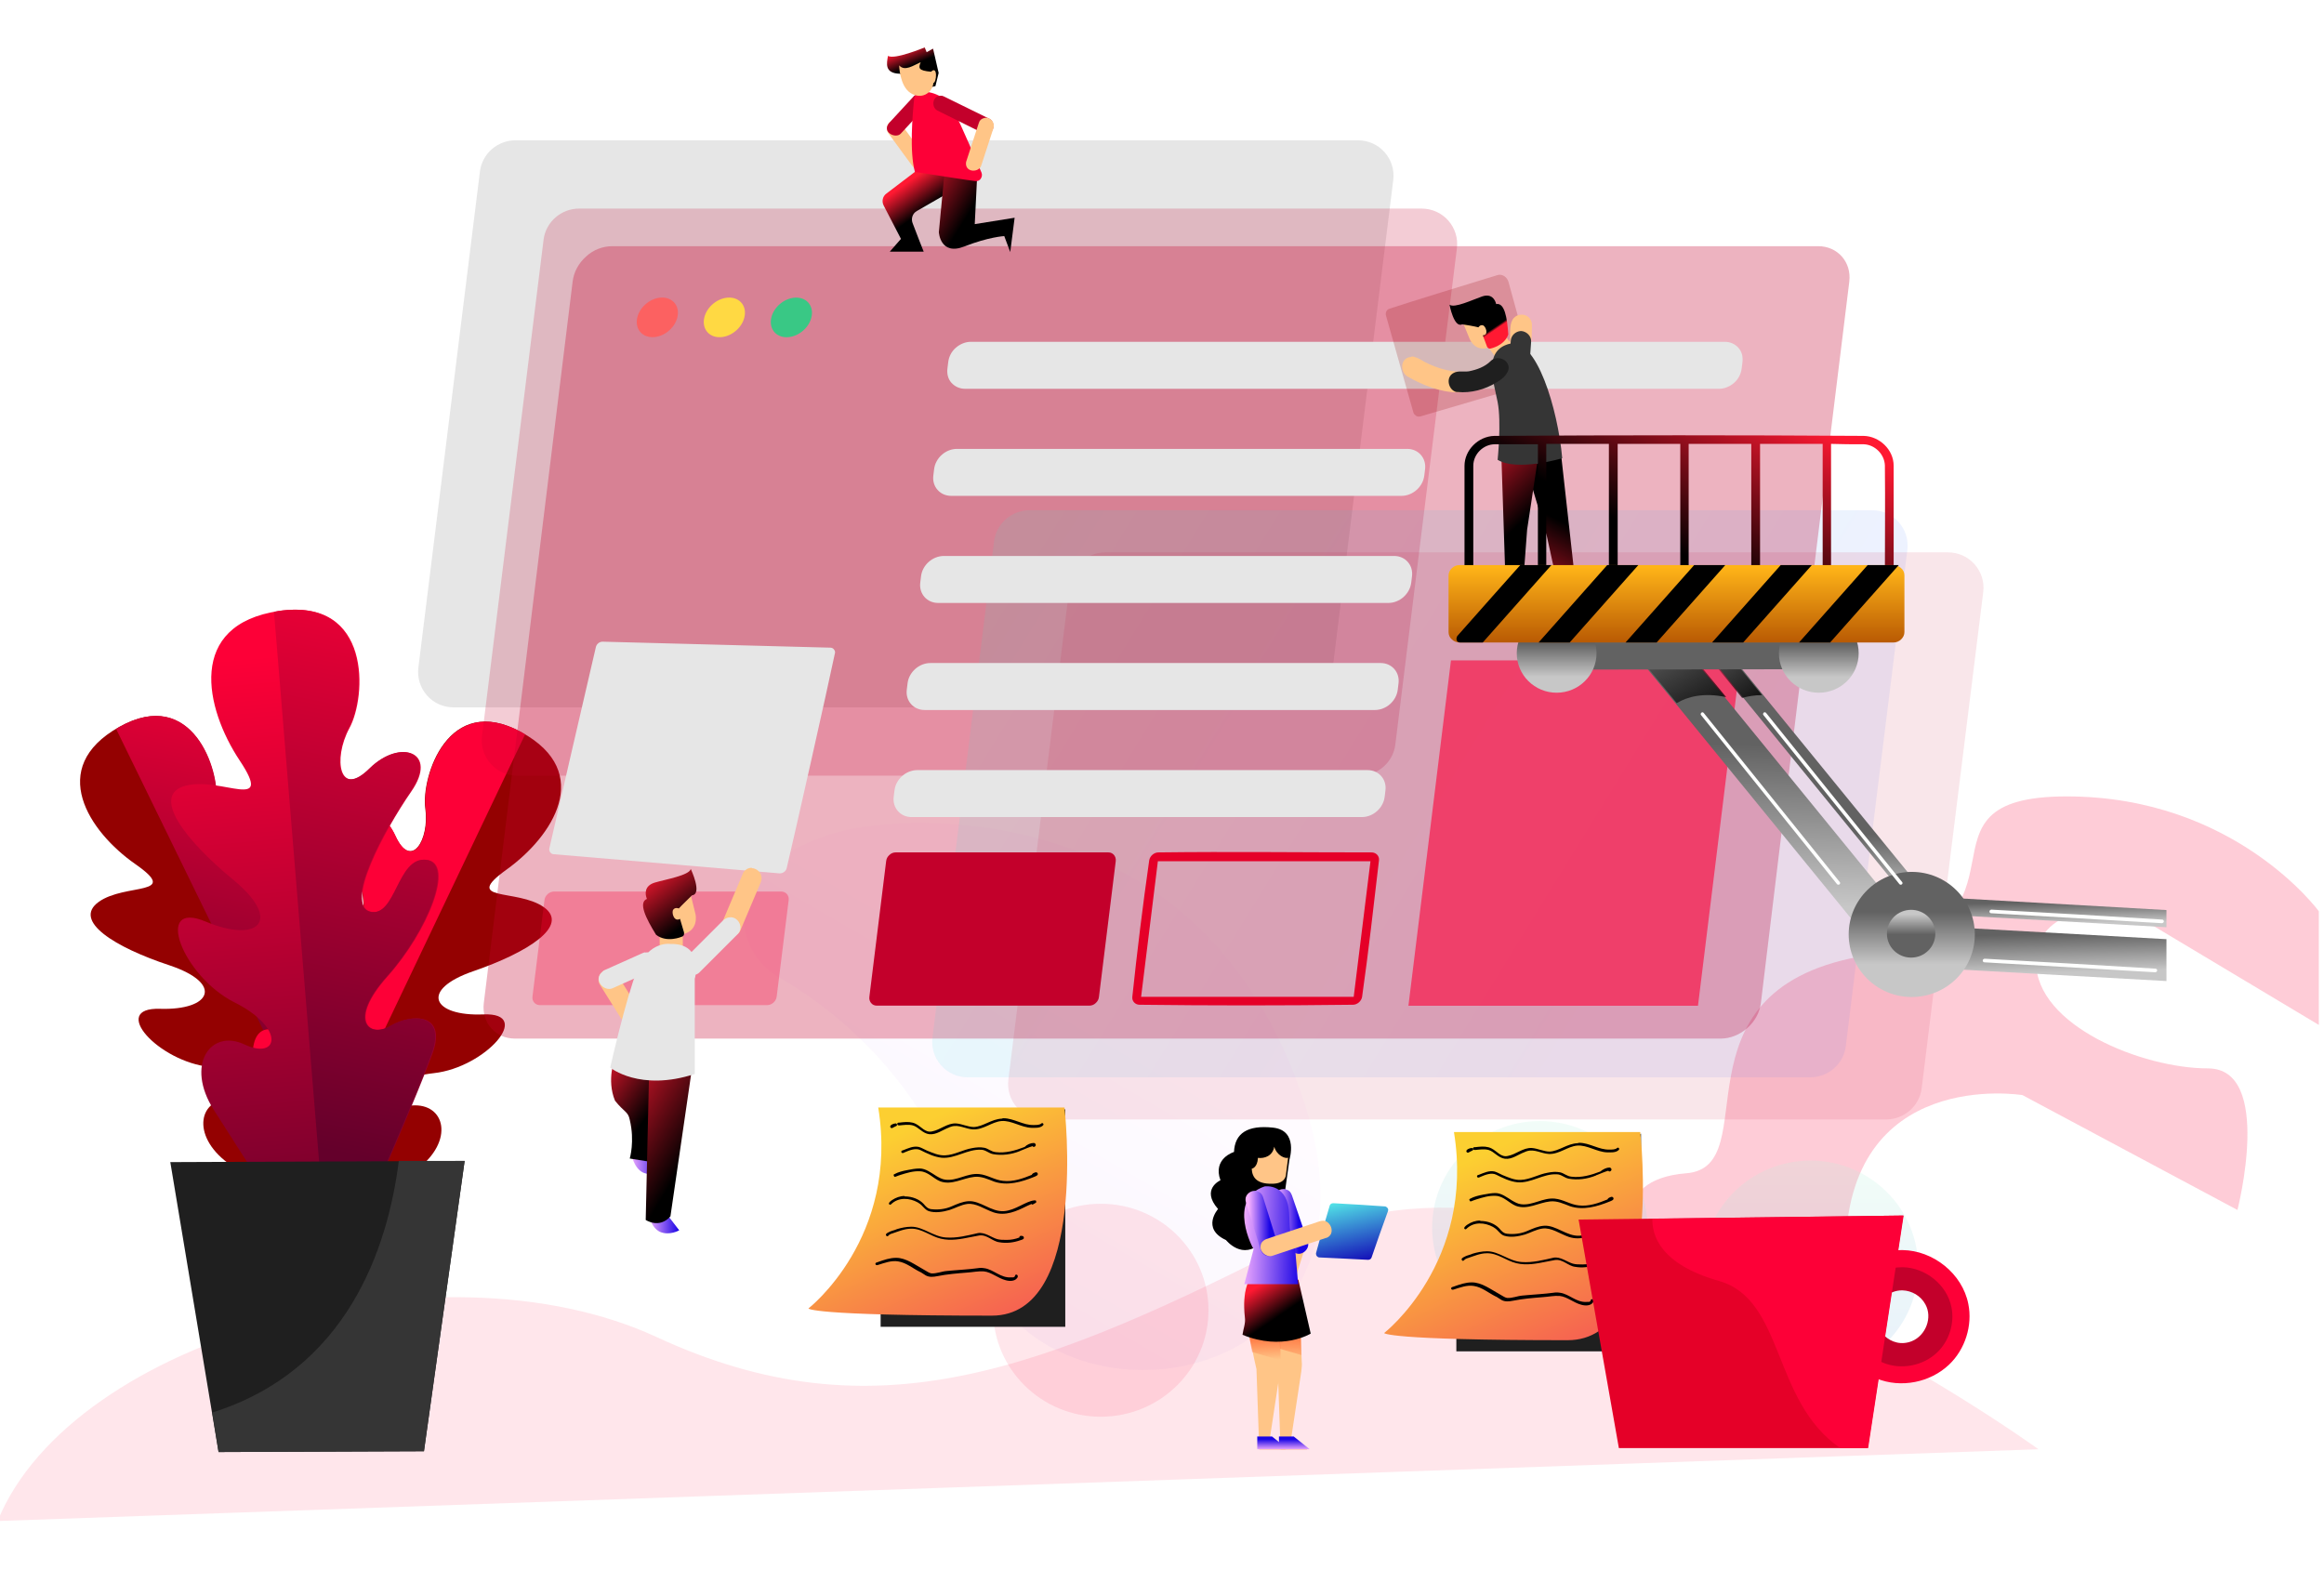 <svg xmlns="http://www.w3.org/2000/svg" xmlns:xlink="http://www.w3.org/1999/xlink" id="Capa_1" x="0px" y="0px" viewBox="0 0 582.7 400.2" style="enable-background:new 0 0 582.7 400.2;" xml:space="preserve"><style type="text/css">	.st0{fill-rule:evenodd;clip-rule:evenodd;fill:url(#SVGID_1_);}	.st1{fill-rule:evenodd;clip-rule:evenodd;fill:url(#SVGID_2_);}	.st2{fill-rule:evenodd;clip-rule:evenodd;fill:url(#SVGID_3_);}	.st3{fill-rule:evenodd;clip-rule:evenodd;fill:url(#SVGID_4_);}	.st4{fill-rule:evenodd;clip-rule:evenodd;fill:url(#SVGID_5_);}	.st5{fill:#FF9E19;}	.st6{fill:#A8A8A8;}	.st7{fill:#BF7D31;}	.st8{fill:#F6E000;}	.st9{fill:#FAB802;}	.st10{fill:#F8DE78;}	.st11{fill:#4BA6B8;}	.st12{fill:#C4EAF5;}	.st13{fill-rule:evenodd;clip-rule:evenodd;fill:url(#SVGID_6_);}	.st14{fill:#353535;}	.st15{fill:#E6E6E6;}	.st16{fill:#940101;}	.st17{fill:#FFFFFF;}	.st18{opacity:0;fill:url(#SVGID_7_);}	.st19{fill:#A7D6E0;}	.st20{fill:#DBF8FE;}	.st21{fill:#FD0037;}	.st22{opacity:0.47;fill:#FD0037;}	.st23{opacity:0.3;fill:#FFFFFF;}	.st24{opacity:0.6;fill:#FFFFFF;}	.st25{opacity:0.4;fill:#FFFFFF;}	.st26{opacity:0.2;fill:#FFFFFF;}	.st27{opacity:0.51;fill:#C3002B;}	.st28{fill:#C3002B;}	.st29{opacity:0.44;fill:#FD0037;}	.st30{fill:#FF65A7;}	.st31{fill:#8CD5E8;}	.st32{fill:#6CC046;}	.st33{fill:#1F1F1F;}	.st34{fill:#016DB6;}	.st35{opacity:0.38;fill:#FD0037;}	.st36{fill:#9899EF;}	.st37{fill:#FFC4B1;}	.st38{fill:#723F24;}	.st39{fill:#E50028;}	.st40{fill:#00DAFE;}	.st41{fill:#0845A9;}	.st42{fill:#713D23;}	.st43{fill-rule:evenodd;clip-rule:evenodd;fill:#1F1F1F;}	.st44{fill-rule:evenodd;clip-rule:evenodd;fill:#FFFFFF;}	.st45{fill:#3D0000;}	.st46{fill-rule:evenodd;clip-rule:evenodd;fill:#353535;}	.st47{filter:url(#Adobe_OpacityMaskFilter);}	.st48{mask:url(#mask-2_2_);fill:none;stroke:#FFFFFF;stroke-width:18.051;}	.st49{filter:url(#Adobe_OpacityMaskFilter_1_);}	.st50{mask:url(#mask-4_2_);fill:none;stroke:#FFFFFF;stroke-width:18.051;}	.st51{filter:url(#Adobe_OpacityMaskFilter_2_);}	.st52{mask:url(#mask-6_2_);fill:none;stroke:#FFFFFF;stroke-width:18.051;}	.st53{filter:url(#Adobe_OpacityMaskFilter_3_);}	.st54{mask:url(#mask-8_2_);fill:none;stroke:#FFFFFF;stroke-width:18.051;}	.st55{filter:url(#Adobe_OpacityMaskFilter_4_);}	.st56{mask:url(#mask-10_2_);fill:none;stroke:#FFFFFF;stroke-width:18.051;}	.st57{filter:url(#Adobe_OpacityMaskFilter_5_);}	.st58{mask:url(#mask-12_195_);fill-rule:evenodd;clip-rule:evenodd;fill:#FD0037;}	.st59{filter:url(#Adobe_OpacityMaskFilter_6_);}	.st60{mask:url(#mask-12_194_);fill-rule:evenodd;clip-rule:evenodd;fill:#802F72;}	.st61{filter:url(#Adobe_OpacityMaskFilter_7_);}	.st62{mask:url(#mask-12_193_);fill:none;stroke:#FFFFFF;stroke-width:10;stroke-linecap:round;}	.st63{filter:url(#Adobe_OpacityMaskFilter_8_);}	.st64{mask:url(#mask-12_179_);fill:none;stroke:#FFFFFF;stroke-width:10;stroke-linecap:round;}	.st65{filter:url(#Adobe_OpacityMaskFilter_9_);}	.st66{mask:url(#mask-12_157_);fill-rule:evenodd;clip-rule:evenodd;fill:#1F1F1F;}	.st67{filter:url(#Adobe_OpacityMaskFilter_10_);}	.st68{mask:url(#mask-12_156_);fill-rule:evenodd;clip-rule:evenodd;fill:#E0E0E0;}	.st69{fill-rule:evenodd;clip-rule:evenodd;fill:#E0E0E0;}	.st70{fill-rule:evenodd;clip-rule:evenodd;}	.st71{fill-rule:evenodd;clip-rule:evenodd;fill:#CCCCCC;}	.st72{fill:none;stroke:#CCCCCC;stroke-width:7;stroke-linecap:round;}	.st73{filter:url(#Adobe_OpacityMaskFilter_11_);}	.st74{mask:url(#mask-12_155_);fill-rule:evenodd;clip-rule:evenodd;fill:#CCCCCC;}	.st75{filter:url(#Adobe_OpacityMaskFilter_12_);}	.st76{mask:url(#mask-12_154_);fill-rule:evenodd;clip-rule:evenodd;fill:#FD0037;}	.st77{filter:url(#Adobe_OpacityMaskFilter_13_);}	.st78{mask:url(#mask-12_153_);fill-rule:evenodd;clip-rule:evenodd;fill:#FD0037;}	.st79{filter:url(#Adobe_OpacityMaskFilter_14_);}	.st80{mask:url(#mask-12_152_);fill-rule:evenodd;clip-rule:evenodd;fill:#FFFFFF;}	.st81{filter:url(#Adobe_OpacityMaskFilter_15_);}	.st82{mask:url(#mask-12_151_);fill-rule:evenodd;clip-rule:evenodd;fill:#FD0037;}	.st83{filter:url(#Adobe_OpacityMaskFilter_16_);}	.st84{mask:url(#mask-12_150_);fill-rule:evenodd;clip-rule:evenodd;fill:#FD0037;}	.st85{filter:url(#Adobe_OpacityMaskFilter_17_);}	.st86{mask:url(#mask-12_149_);fill-rule:evenodd;clip-rule:evenodd;fill:#FFFFFF;}	.st87{filter:url(#Adobe_OpacityMaskFilter_18_);}	.st88{mask:url(#mask-12_148_);fill-rule:evenodd;clip-rule:evenodd;fill:#FD0037;}	.st89{filter:url(#Adobe_OpacityMaskFilter_19_);}	.st90{mask:url(#mask-12_147_);fill-rule:evenodd;clip-rule:evenodd;fill:#FD0037;}	.st91{filter:url(#Adobe_OpacityMaskFilter_20_);}	.st92{mask:url(#mask-12_146_);fill:none;stroke:#FFFFFF;stroke-width:10;stroke-linecap:round;}	.st93{filter:url(#Adobe_OpacityMaskFilter_21_);}	.st94{mask:url(#mask-12_145_);fill:none;stroke:#FFFFFF;stroke-width:10;stroke-linecap:round;}	.st95{filter:url(#Adobe_OpacityMaskFilter_22_);}	.st96{mask:url(#mask-12_144_);fill-rule:evenodd;clip-rule:evenodd;fill:#5A1003;}	.st97{filter:url(#Adobe_OpacityMaskFilter_23_);}	.st98{mask:url(#mask-12_143_);fill-rule:evenodd;clip-rule:evenodd;fill:#FAACA0;}	.st99{filter:url(#Adobe_OpacityMaskFilter_24_);}	.st100{mask:url(#mask-12_142_);fill-rule:evenodd;clip-rule:evenodd;fill:#0D0000;}	.st101{filter:url(#Adobe_OpacityMaskFilter_25_);}	.st102{mask:url(#mask-12_141_);fill-rule:evenodd;clip-rule:evenodd;fill:#FAACA0;}	.st103{filter:url(#Adobe_OpacityMaskFilter_26_);}	.st104{mask:url(#mask-12_140_);fill-rule:evenodd;clip-rule:evenodd;fill:#FFFFFF;}	.st105{filter:url(#Adobe_OpacityMaskFilter_27_);}	.st106{mask:url(#mask-12_139_);fill-rule:evenodd;clip-rule:evenodd;fill:#5A1003;}	.st107{filter:url(#Adobe_OpacityMaskFilter_28_);}	.st108{mask:url(#mask-12_138_);fill-rule:evenodd;clip-rule:evenodd;fill:#5A1003;}	.st109{filter:url(#Adobe_OpacityMaskFilter_29_);}	.st110{mask:url(#mask-12_137_);fill-rule:evenodd;clip-rule:evenodd;fill:#5A1003;}	.st111{filter:url(#Adobe_OpacityMaskFilter_30_);}	.st112{mask:url(#mask-12_136_);fill-rule:evenodd;clip-rule:evenodd;fill:#5A1003;}	.st113{filter:url(#Adobe_OpacityMaskFilter_31_);}	.st114{mask:url(#mask-12_135_);fill-rule:evenodd;clip-rule:evenodd;fill:#5A1003;}	.st115{filter:url(#Adobe_OpacityMaskFilter_32_);}	.st116{mask:url(#mask-12_134_);fill-rule:evenodd;clip-rule:evenodd;fill:#FAACA0;}	.st117{filter:url(#Adobe_OpacityMaskFilter_33_);}	.st118{mask:url(#mask-12_133_);fill-rule:evenodd;clip-rule:evenodd;fill:#5A1003;}	.st119{filter:url(#Adobe_OpacityMaskFilter_34_);}	.st120{mask:url(#mask-12_132_);fill-rule:evenodd;clip-rule:evenodd;fill:#FAACA0;}	.st121{filter:url(#Adobe_OpacityMaskFilter_35_);}	.st122{mask:url(#mask-12_131_);fill-rule:evenodd;clip-rule:evenodd;fill:#FAACA0;}	.st123{filter:url(#Adobe_OpacityMaskFilter_36_);}	.st124{mask:url(#mask-12_130_);fill-rule:evenodd;clip-rule:evenodd;fill:#FAACA0;}	.st125{filter:url(#Adobe_OpacityMaskFilter_37_);}	.st126{mask:url(#mask-12_129_);fill-rule:evenodd;clip-rule:evenodd;fill:#FAACA0;}	.st127{filter:url(#Adobe_OpacityMaskFilter_38_);}	.st128{mask:url(#mask-12_128_);fill-rule:evenodd;clip-rule:evenodd;fill:#FF6E3F;}	.st129{filter:url(#Adobe_OpacityMaskFilter_39_);}	.st130{mask:url(#mask-12_127_);fill-rule:evenodd;clip-rule:evenodd;fill:#2C4047;}	.st131{filter:url(#Adobe_OpacityMaskFilter_40_);}	.st132{mask:url(#mask-12_126_);fill-rule:evenodd;clip-rule:evenodd;fill:#FAACA0;}	.st133{filter:url(#Adobe_OpacityMaskFilter_41_);}	.st134{mask:url(#mask-12_125_);fill-rule:evenodd;clip-rule:evenodd;fill:#FF6E3F;}	.st135{filter:url(#Adobe_OpacityMaskFilter_42_);}	.st136{mask:url(#mask-12_124_);fill-rule:evenodd;clip-rule:evenodd;fill:#2C4047;}	.st137{filter:url(#Adobe_OpacityMaskFilter_43_);}	.st138{mask:url(#mask-12_123_);fill-rule:evenodd;clip-rule:evenodd;fill:#414272;}	.st139{filter:url(#Adobe_OpacityMaskFilter_44_);}	.st140{mask:url(#mask-12_122_);fill-rule:evenodd;clip-rule:evenodd;fill:#414272;}	.st141{filter:url(#Adobe_OpacityMaskFilter_45_);}	.st142{mask:url(#mask-12_121_);fill-rule:evenodd;clip-rule:evenodd;fill:#FAACA0;}	.st143{filter:url(#Adobe_OpacityMaskFilter_46_);}	.st144{mask:url(#mask-12_120_);fill-rule:evenodd;clip-rule:evenodd;fill:#FD0037;}	.st145{filter:url(#Adobe_OpacityMaskFilter_47_);}	.st146{mask:url(#mask-12_113_);fill-rule:evenodd;clip-rule:evenodd;fill:#FD0037;}	.st147{filter:url(#Adobe_OpacityMaskFilter_48_);}	.st148{mask:url(#mask-12_109_);fill-rule:evenodd;clip-rule:evenodd;fill:#FD0037;}	.st149{filter:url(#Adobe_OpacityMaskFilter_49_);}	.st150{mask:url(#mask-12_108_);fill-rule:evenodd;clip-rule:evenodd;}	.st151{filter:url(#Adobe_OpacityMaskFilter_50_);}	.st152{mask:url(#mask-12_107_);fill-rule:evenodd;clip-rule:evenodd;}	.st153{filter:url(#Adobe_OpacityMaskFilter_51_);}	.st154{mask:url(#mask-12_106_);fill-rule:evenodd;clip-rule:evenodd;}	.st155{filter:url(#Adobe_OpacityMaskFilter_52_);}	.st156{mask:url(#mask-12_105_);fill-rule:evenodd;clip-rule:evenodd;}	.st157{filter:url(#Adobe_OpacityMaskFilter_53_);}	.st158{mask:url(#mask-12_104_);fill:none;stroke:#000000;stroke-width:0.5;stroke-linecap:round;}	.st159{filter:url(#Adobe_OpacityMaskFilter_54_);}	.st160{mask:url(#mask-12_103_);fill:none;stroke:#000000;stroke-width:0.5;stroke-linecap:round;}	.st161{filter:url(#Adobe_OpacityMaskFilter_55_);}	.st162{mask:url(#mask-12_102_);fill:none;stroke:#000000;stroke-width:0.5;stroke-linecap:round;}	.st163{filter:url(#Adobe_OpacityMaskFilter_56_);}	.st164{mask:url(#mask-12_101_);fill:none;stroke:#000000;stroke-width:0.5;stroke-linecap:round;}	.st165{filter:url(#Adobe_OpacityMaskFilter_57_);}	.st166{mask:url(#mask-12_100_);fill-rule:evenodd;clip-rule:evenodd;fill:#E6E6E6;}	.st167{filter:url(#Adobe_OpacityMaskFilter_58_);}	.st168{mask:url(#mask-12_99_);fill-rule:evenodd;clip-rule:evenodd;fill:#E6E6E6;}	.st169{filter:url(#Adobe_OpacityMaskFilter_59_);}	.st170{mask:url(#mask-12_98_);fill-rule:evenodd;clip-rule:evenodd;fill:#E6E6E6;}	.st171{filter:url(#Adobe_OpacityMaskFilter_60_);}	.st172{mask:url(#mask-12_97_);fill-rule:evenodd;clip-rule:evenodd;fill:#E6E6E6;}	.st173{filter:url(#Adobe_OpacityMaskFilter_61_);}	.st174{mask:url(#mask-12_96_);fill-rule:evenodd;clip-rule:evenodd;fill:#FE6150;}	.st175{filter:url(#Adobe_OpacityMaskFilter_62_);}	.st176{mask:url(#mask-12_95_);fill-rule:evenodd;clip-rule:evenodd;fill:#FAACA0;}	.st177{filter:url(#Adobe_OpacityMaskFilter_63_);}	.st178{mask:url(#mask-12_94_);fill-rule:evenodd;clip-rule:evenodd;fill:#2C4047;}	.st179{filter:url(#Adobe_OpacityMaskFilter_64_);}	.st180{mask:url(#mask-12_93_);fill-rule:evenodd;clip-rule:evenodd;fill:#2C4047;}	.st181{filter:url(#Adobe_OpacityMaskFilter_65_);}	.st182{mask:url(#mask-12_92_);fill-rule:evenodd;clip-rule:evenodd;fill:#2C4047;}	.st183{filter:url(#Adobe_OpacityMaskFilter_66_);}	.st184{mask:url(#mask-12_91_);fill-rule:evenodd;clip-rule:evenodd;fill:#FAACA0;}	.st185{filter:url(#Adobe_OpacityMaskFilter_67_);}	.st186{mask:url(#mask-12_90_);fill-rule:evenodd;clip-rule:evenodd;fill:#FAACA0;}	.st187{filter:url(#Adobe_OpacityMaskFilter_68_);}	.st188{mask:url(#mask-12_89_);fill-rule:evenodd;clip-rule:evenodd;fill:#FE6150;}	.st189{filter:url(#Adobe_OpacityMaskFilter_69_);}	.st190{mask:url(#mask-12_88_);fill-rule:evenodd;clip-rule:evenodd;fill:#FAACA0;}	.st191{filter:url(#Adobe_OpacityMaskFilter_70_);}	.st192{mask:url(#mask-12_87_);fill-rule:evenodd;clip-rule:evenodd;fill:#2C4047;}	.st193{filter:url(#Adobe_OpacityMaskFilter_71_);}	.st194{mask:url(#mask-12_86_);fill-rule:evenodd;clip-rule:evenodd;fill:#2C4047;}	.st195{filter:url(#Adobe_OpacityMaskFilter_72_);}	.st196{mask:url(#mask-12_85_);fill-rule:evenodd;clip-rule:evenodd;fill:#2C4047;}	.st197{filter:url(#Adobe_OpacityMaskFilter_73_);}	.st198{mask:url(#mask-12_84_);fill-rule:evenodd;clip-rule:evenodd;fill:#FD0037;}	.st199{filter:url(#Adobe_OpacityMaskFilter_74_);}	.st200{mask:url(#mask-12_83_);fill-rule:evenodd;clip-rule:evenodd;fill:#C3002B;}	.st201{filter:url(#Adobe_OpacityMaskFilter_75_);}	.st202{mask:url(#mask-12_82_);fill:none;stroke:#000000;stroke-width:0.5;stroke-linecap:round;}	.st203{filter:url(#Adobe_OpacityMaskFilter_76_);}	.st204{mask:url(#mask-12_81_);fill:none;stroke:#000000;stroke-width:0.5;stroke-linecap:round;}	.st205{filter:url(#Adobe_OpacityMaskFilter_77_);}	.st206{mask:url(#mask-12_80_);fill-rule:evenodd;clip-rule:evenodd;fill:#E6E6E6;}	.st207{filter:url(#Adobe_OpacityMaskFilter_78_);}	.st208{mask:url(#mask-12_79_);fill-rule:evenodd;clip-rule:evenodd;fill:#FAACA0;}	.st209{filter:url(#Adobe_OpacityMaskFilter_79_);}	.st210{mask:url(#mask-12_78_);fill-rule:evenodd;clip-rule:evenodd;fill:#FAACA0;}	.st211{filter:url(#Adobe_OpacityMaskFilter_80_);}	.st212{mask:url(#mask-12_77_);fill-rule:evenodd;clip-rule:evenodd;fill:#1F1F1F;}	.st213{filter:url(#Adobe_OpacityMaskFilter_81_);}	.st214{mask:url(#mask-12_76_);fill-rule:evenodd;clip-rule:evenodd;fill:#1F1F1F;}	.st215{filter:url(#Adobe_OpacityMaskFilter_82_);}	.st216{mask:url(#mask-12_75_);fill:none;stroke:#000000;stroke-width:0.5;stroke-linecap:round;}	.st217{filter:url(#Adobe_OpacityMaskFilter_83_);}	.st218{mask:url(#mask-12_74_);fill:none;stroke:#000000;stroke-width:0.5;stroke-linecap:round;}	.st219{filter:url(#Adobe_OpacityMaskFilter_84_);}	.st220{mask:url(#mask-12_73_);fill-rule:evenodd;clip-rule:evenodd;}	.st221{filter:url(#Adobe_OpacityMaskFilter_85_);}	.st222{mask:url(#mask-12_72_);fill-rule:evenodd;clip-rule:evenodd;}	.st223{filter:url(#Adobe_OpacityMaskFilter_86_);}	.st224{mask:url(#mask-12_71_);fill-rule:evenodd;clip-rule:evenodd;}	.st225{filter:url(#Adobe_OpacityMaskFilter_87_);}	.st226{mask:url(#mask-12_70_);fill-rule:evenodd;clip-rule:evenodd;fill:#5A1003;}	.st227{filter:url(#Adobe_OpacityMaskFilter_88_);}	.st228{mask:url(#mask-12_69_);fill-rule:evenodd;clip-rule:evenodd;fill:#FAACA0;}	.st229{filter:url(#Adobe_OpacityMaskFilter_89_);}	.st230{mask:url(#mask-12_68_);fill-rule:evenodd;clip-rule:evenodd;fill:#FAACA0;}	.st231{filter:url(#Adobe_OpacityMaskFilter_90_);}	.st232{mask:url(#mask-12_67_);fill-rule:evenodd;clip-rule:evenodd;fill:#5A1003;}	.st233{filter:url(#Adobe_OpacityMaskFilter_91_);}	.st234{mask:url(#mask-12_66_);fill-rule:evenodd;clip-rule:evenodd;fill:#5A1003;}	.st235{filter:url(#Adobe_OpacityMaskFilter_92_);}	.st236{mask:url(#mask-12_65_);fill-rule:evenodd;clip-rule:evenodd;fill:#FAACA0;}	.st237{filter:url(#Adobe_OpacityMaskFilter_93_);}	.st238{mask:url(#mask-12_64_);fill-rule:evenodd;clip-rule:evenodd;}	.st239{filter:url(#Adobe_OpacityMaskFilter_94_);}	.st240{mask:url(#mask-12_63_);fill-rule:evenodd;clip-rule:evenodd;fill:#FAACA0;}	.st241{filter:url(#Adobe_OpacityMaskFilter_95_);}	.st242{mask:url(#mask-12_62_);fill-rule:evenodd;clip-rule:evenodd;fill:#5A1003;}	.st243{filter:url(#Adobe_OpacityMaskFilter_96_);}	.st244{mask:url(#mask-12_61_);fill-rule:evenodd;clip-rule:evenodd;fill:#5A1003;}	.st245{filter:url(#Adobe_OpacityMaskFilter_97_);}	.st246{mask:url(#mask-12_60_);fill-rule:evenodd;clip-rule:evenodd;fill:#5A1003;}	.st247{filter:url(#Adobe_OpacityMaskFilter_98_);}	.st248{mask:url(#mask-12_59_);fill-rule:evenodd;clip-rule:evenodd;fill:#F7F7ED;}	.st249{filter:url(#Adobe_OpacityMaskFilter_99_);}	.st250{mask:url(#mask-12_58_);fill-rule:evenodd;clip-rule:evenodd;fill:#E6E6E6;}	.st251{filter:url(#Adobe_OpacityMaskFilter_100_);}	.st252{mask:url(#mask-12_57_);fill-rule:evenodd;clip-rule:evenodd;fill:#E6E6E6;}	.st253{filter:url(#Adobe_OpacityMaskFilter_101_);}	.st254{mask:url(#mask-12_56_);fill-rule:evenodd;clip-rule:evenodd;fill:#E6E6E6;}	.st255{filter:url(#Adobe_OpacityMaskFilter_102_);}	.st256{mask:url(#mask-12_55_);fill-rule:evenodd;clip-rule:evenodd;fill:#E6E6E6;}	.st257{fill:#EEF3F7;}	.st258{fill:#EEE0D3;}	.st259{fill:#E3D0C2;}	.st260{opacity:0.1;}	.st261{fill:#D8D6E3;}	.st262{fill:url(#SVGID_8_);}	.st263{fill:#383A75;}	.st264{fill:url(#SVGID_9_);}	.st265{opacity:0.2;fill:#00205A;}	.st266{fill:#3ABBC5;}	.st267{fill:#2A9393;}	.st268{fill:#5C546B;}	.st269{fill:#F7CD16;}	.st270{fill:#5C637F;}	.st271{fill:#F1F1F4;}	.st272{fill:#57536C;}	.st273{fill:#BDC1C6;}	.st274{fill:#004144;}	.st275{fill:#FFB7B7;}	.st276{fill:#FBFFFF;}	.st277{fill:#E8E8E8;}	.st278{fill:#BFBFBF;}	.st279{fill:#E26187;}	.st280{fill:#FB89A5;}	.st281{fill:#DD7693;}	.st282{fill:#66C8E6;}	.st283{fill:#1A96AA;}	.st284{fill:#ABA8B9;}	.st285{fill:#3A3945;}	.st286{fill:#3F3E4F;}	.st287{fill:#FBB4B5;}	.st288{fill:#424242;}	.st289{fill:#66647A;}	.st290{fill:#8C8C89;}	.st291{fill:#55526A;}	.st292{fill:none;stroke:#000000;stroke-width:3;stroke-miterlimit:10;}	.st293{fill:url(#SVGID_10_);}	.st294{opacity:0.2;fill:#FD0037;}	.st295{opacity:0.1;fill:#FD0037;}	.st296{fill:url(#SVGID_11_);}	.st297{fill:url(#SVGID_12_);}	.st298{fill:url(#SVGID_13_);}	.st299{fill:url(#SVGID_14_);}	.st300{opacity:0.2;}	.st301{opacity:0.3;}	.st302{fill:url(#SVGID_15_);}	.st303{opacity:0.6;}	.st304{fill:url(#SVGID_16_);}	.st305{fill:#FC6161;}	.st306{fill:#FFD943;}	.st307{fill:#39C885;}	.st308{opacity:0.2;fill:#940101;}	.st309{fill:#FFC587;}	.st310{fill:url(#SVGID_17_);}	.st311{fill:url(#SVGID_18_);}	.st312{fill:url(#SVGID_19_);}	.st313{fill:url(#SVGID_20_);}	.st314{fill:url(#SVGID_21_);}	.st315{fill:url(#SVGID_22_);}	.st316{fill:none;stroke:url(#SVGID_23_);stroke-width:7.49;stroke-linecap:round;stroke-linejoin:bevel;stroke-miterlimit:1.414;}	.st317{fill:none;stroke:url(#SVGID_24_);stroke-width:7.49;stroke-linecap:round;stroke-linejoin:bevel;stroke-miterlimit:1.414;}	.st318{fill:none;stroke:url(#SVGID_25_);stroke-width:7.84;stroke-linecap:round;stroke-linejoin:bevel;stroke-miterlimit:1.414;}	.st319{fill:none;stroke:url(#SVGID_26_);stroke-width:7.84;stroke-linecap:round;stroke-linejoin:bevel;stroke-miterlimit:1.414;}	.st320{fill:none;stroke:url(#SVGID_27_);stroke-width:7.84;stroke-linecap:round;stroke-linejoin:bevel;stroke-miterlimit:1.414;}	.st321{fill:none;stroke:url(#SVGID_28_);stroke-width:7.84;stroke-linecap:round;stroke-linejoin:bevel;stroke-miterlimit:1.414;}	.st322{fill:none;stroke:url(#SVGID_29_);stroke-width:7.84;stroke-linecap:round;stroke-linejoin:bevel;stroke-miterlimit:1.414;}	.st323{fill:none;stroke:url(#SVGID_30_);stroke-width:7.84;stroke-linecap:round;stroke-linejoin:bevel;stroke-miterlimit:1.414;}	.st324{fill:none;stroke:url(#SVGID_31_);stroke-width:7.84;stroke-linecap:round;stroke-linejoin:bevel;stroke-miterlimit:1.414;}	.st325{fill:none;stroke:url(#SVGID_32_);stroke-width:7.84;stroke-linecap:round;stroke-linejoin:bevel;stroke-miterlimit:1.414;}	.st326{fill:none;stroke:url(#SVGID_33_);stroke-width:7.84;stroke-linecap:round;stroke-linejoin:bevel;stroke-miterlimit:1.414;}	.st327{fill:none;stroke:url(#SVGID_34_);stroke-width:7.84;stroke-linecap:round;stroke-linejoin:bevel;stroke-miterlimit:1.414;}	.st328{fill:none;stroke:url(#SVGID_35_);stroke-width:7.84;stroke-linecap:round;stroke-linejoin:bevel;stroke-miterlimit:1.414;}	.st329{fill:url(#SVGID_36_);}	.st330{fill:url(#SVGID_37_);}	.st331{fill:url(#SVGID_38_);}	.st332{fill:url(#SVGID_39_);}	.st333{fill:url(#SVGID_40_);}	.st334{fill:url(#SVGID_41_);}	.st335{fill:url(#SVGID_42_);}	.st336{fill:url(#SVGID_43_);}	.st337{fill:url(#SVGID_44_);}	.st338{fill:url(#SVGID_45_);}	.st339{fill:url(#SVGID_46_);}	.st340{fill:url(#SVGID_47_);}	.st341{fill:url(#SVGID_48_);}	.st342{fill:url(#SVGID_49_);}	.st343{fill:url(#SVGID_50_);}	.st344{fill:url(#SVGID_51_);}	.st345{fill:url(#SVGID_52_);}	.st346{fill:url(#SVGID_53_);}	.st347{fill:url(#SVGID_54_);}	.st348{fill:url(#SVGID_55_);}	.st349{fill:url(#SVGID_56_);}	.st350{fill:url(#SVGID_57_);}	.st351{fill:url(#SVGID_58_);}	.st352{fill:url(#SVGID_59_);}	.st353{fill:url(#SVGID_60_);}	.st354{fill:url(#SVGID_61_);}	.st355{fill:url(#SVGID_62_);}	.st356{fill:url(#SVGID_63_);}	.st357{fill:url(#SVGID_64_);}	.st358{fill:url(#SVGID_65_);}	.st359{fill:url(#SVGID_66_);}	.st360{fill:url(#SVGID_67_);}	.st361{fill:#FEFFFE;}</style><g transform="matrix(0.293,0.956,-0.956,0.293,1616.93,-137.389)">			<linearGradient id="SVGID_1_" gradientUnits="userSpaceOnUse" x1="340.512" y1="2008.617" x2="340.878" y2="2008.617" gradientTransform="matrix(292.576 309.808 309.808 -292.576 -721877.25 483531.188)">		<stop offset="0" style="stop-color:#FAB2FF;stop-opacity:5.000000e-02"></stop>		<stop offset="1" style="stop-color:#1904E5;stop-opacity:5.000000e-02"></stop>	</linearGradient>	<path style="fill:url(#SVGID_1_);" d="M-64.9,1476.1c5.1,0.6,10.1-1.1,13.9-4.6c9.2-8.7,37.2-31,78.8-27.3  c51.4,4.6,70.4-91.1-10.4-89.5c-80.7,1.5-98.3,74-98.8,91.6C-81.8,1460.4-77.5,1474.5-64.9,1476.1z"></path></g><path class="st294" d="M409.6,312.9c0,0-7.1-17.1,13.2-18.7c20.3-1.6-4.9-45.3,43.3-54.3c48.3-9,9.9-40.2,52.1-40.2 c42.2,0,63.2,28.8,63.2,28.8V257l-48.1-28.8c0,0-22.8-3-22.8,13s26.7,26.7,43.1,26.7c16.5,0,7.4,35.5,7.4,35.5l-53.9-28.8 c0,0-44.4-7.3-44.4,39.9"></path><path class="st295" d="M-0.6,381.4l511.7-18c0,0-119-86.3-184.5-52.9c-65.5,33.4-107.4,50-161.9,24.8 C110.2,310,18.2,335.2-0.6,381.4z"></path><g transform="matrix(0.833,-0.323,0.323,0.833,-157.019,482.436)">	<path class="st16" d="M312.2-94.5c0,0-4.1-6.5-11.4-17.8c-7.2-11.3-0.9-20.4,7.6-16.4c8.5,4,10.4-4.1-2.6-10.7  c-13-6.6-20.4-25.9-7.2-20.3c13.2,5.6,19.3-0.1,6.9-10.4c-12.4-10.2-21-21.5-12.1-23.8s22.2,6.9,13.4-6.2  c-8.8-13.1-13.5-34.2,9.7-37.5c23.3-3.3,21.9,21.7,17.7,29.5c-4.2,7.8-2.5,17.7,5.2,10.1c7.7-7.6,17.2-4.1,10.3,5.9  c-6.9,10-16.6,28.4-10,30.1c6.6,1.6,6.8-13.8,14-13c7.2,0.8,0.4,17.9-9.7,29.2c-10,11.3-4.4,15.6,0.9,12.4  c5.3-3.1,14.1-3.1,10.3,7.1c-3.8,10.3-13.3,32.3-13.3,32.3l-12.6,2"></path>			<linearGradient id="SVGID_2_" gradientUnits="userSpaceOnUse" x1="-171.018" y1="286.024" x2="-170.654" y2="286.024" gradientTransform="matrix(-205.046 323.506 323.506 205.046 -127246.742 -3579.102)">		<stop offset="0" style="stop-color:#FD0037"></stop>		<stop offset="1" style="stop-color:#64002B"></stop>	</linearGradient>	<path style="fill:url(#SVGID_2_);" d="M315.5-237.4c0.4-0.1,0.8-0.1,1.1-0.2c23.3-3.3,21.9,21.7,17.7,29.5  c-4.2,7.8-2.5,17.7,5.2,10.1c7.7-7.6,17.2-4.1,10.3,5.9c-6.9,10-16.6,28.4-10,30.1c6.6,1.6,6.8-13.8,14-13  c7.2,0.8,0.4,17.9-9.7,29.2c-10,11.3-4.4,15.6,0.9,12.4c5.3-3.1,14.1-3.1,10.3,7.1c-3.8,10.3-13.3,32.3-13.3,32.3l-12.6,2l-1.6-0.2  L315.5-237.4z"></path></g><g transform="matrix(-0.833,-0.323,-0.323,0.833,2038.99,492.71)">	<path class="st16" d="M2110.7,592.6c0,0-4.1-6.5-11.2-17.9c-7.1-11.4-0.7-20.4,7.8-16.3c8.5,4.1,10.4-4-2.5-10.7  c-12.9-6.7-20.1-26.1-7-20.4s19.3,0.1,7-10.3c-12.3-10.4-20.7-21.7-11.9-23.9c8.9-2.2,22.1,7.1,13.5-6.1  c-8.6-13.2-13.2-34.3,10.1-37.4s21.7,21.9,17.4,29.7c-4.3,7.7-2.6,17.7,5.1,10.2c7.7-7.5,17.2-3.9,10.3,6c-7,9.9-16.9,28.2-10.3,30  c6.6,1.7,6.9-13.7,14.1-12.8c7.2,0.9,0.2,17.9-10,29.1c-10.1,11.2-4.5,15.5,0.8,12.5c5.3-3.1,14.1-3,10.2,7.2  c-3.9,10.2-13.6,32.2-13.6,32.2l-12.6,1.9"></path>			<linearGradient id="SVGID_3_" gradientUnits="userSpaceOnUse" x1="2227.916" y1="1206.4" x2="2228.279" y2="1206.4" gradientTransform="matrix(-62.605 -377.863 377.863 -62.605 -314225.469 917804.875)">		<stop offset="0" style="stop-color:#FD0037"></stop>		<stop offset="1" style="stop-color:#64002B"></stop>	</linearGradient>	<path style="fill:url(#SVGID_3_);" d="M2115.3,449.8c0.4-0.1,0.8-0.1,1.1-0.2c23.3-3.1,21.7,21.9,17.4,29.7  c-4.3,7.7-2.6,17.7,5.1,10.2c7.7-7.5,17.2-3.9,10.3,6c-7,9.9-16.9,28.2-10.3,30c6.6,1.7,6.9-13.7,14.1-12.8  c7.2,0.9,0.2,17.9-10,29.1c-10.1,11.2-4.5,15.5,0.8,12.5c5.3-3.1,14.1-3,10.2,7.2c-3.9,10.2-13.6,32.2-13.6,32.2l-12.6,1.9  l-1.6-0.3L2115.3,449.8z"></path></g><linearGradient id="SVGID_4_" gradientUnits="userSpaceOnUse" x1="-207.107" y1="776.155" x2="-206.744" y2="776.155" gradientTransform="matrix(40.996 428.217 428.217 -40.996 -323800.688 120672.031)">	<stop offset="0" style="stop-color:#FD0037"></stop>	<stop offset="1" style="stop-color:#64002B"></stop></linearGradient><path style="fill:url(#SVGID_4_);" d="M64.9,296c0,0-4.1-6.4-11.3-17.7c-7.2-11.3-0.8-20.4,7.7-16.4c8.5,4,10.4-4.1-2.6-10.6 c-13-6.6-20.3-25.8-7.1-20.2c13.2,5.5,19.3-0.2,7-10.4c-12.4-10.2-20.9-21.4-12-23.7c8.9-2.3,22.2,6.8,13.5-6.3 c-8.7-13.1-13.4-34.1,9.9-37.5c23.3-3.4,21.9,21.6,17.6,29.4c-4.2,7.8-2.5,17.7,5.2,10.1c7.7-7.6,17.2-4.1,10.3,5.8 c-6.9,10-16.7,28.4-10.2,30.1c6.6,1.6,6.8-13.8,14.1-13c7.2,0.8,0.3,17.9-9.8,29.2c-10.1,11.3-4.4,15.6,0.9,12.4 c5.3-3.1,14.1-3.2,10.3,7.1c-3.8,10.3-13.4,32.3-13.4,32.3l-12.6,2.1"></path><linearGradient id="SVGID_5_" gradientUnits="userSpaceOnUse" x1="-206.513" y1="775.705" x2="-206.15" y2="775.705" gradientTransform="matrix(-83.299 420.466 420.466 83.299 -343256.656 22350.531)">	<stop offset="0" style="stop-color:#FD0037"></stop>	<stop offset="1" style="stop-color:#64002B"></stop></linearGradient><path style="fill:url(#SVGID_5_);" d="M68.7,153.4c0.4-0.1,0.8-0.1,1.1-0.2c23.3-3.4,21.9,21.6,17.6,29.4 c-4.2,7.8-2.5,17.7,5.2,10.1c7.7-7.6,17.2-4.1,10.3,5.8c-6.9,10-16.7,28.4-10.2,30.1c6.6,1.6,6.8-13.8,14.1-13 c7.2,0.8,0.3,17.9-9.8,29.2c-10.1,11.3-4.4,15.6,0.9,12.4c5.3-3.1,14.1-3.2,10.3,7.1c-3.8,10.3-13.4,32.3-13.4,32.3l-12.6,2.1 l-1.6-0.2L68.7,153.4z"></path><path class="st33" d="M116.5,291.1l-73.8,0.3l12.1,72.7l51.5-0.2L116.5,291.1z"></path><path class="st14" d="M116.5,291.1l-10.2,72.8l-51.5,0.2l-1.6-9.9c33.8-10.6,44-41.1,46.8-63.1L116.5,291.1z"></path><g transform="matrix(0.716,0,-0.088,0.716,323.706,51.506)">	<path class="st15" d="M34.7-8.9c0-3.5-1.5-7-4.2-9.7s-6.3-4.2-9.9-4.2c-54,0-246.7,0-295,0c-6.3,0-11.1,4.7-11.1,10.9  c0,33.7-0.2,136.4-0.2,173.8c0,3.5,1.5,7,4.2,9.7c2.7,2.7,6.3,4.2,9.9,4.2c54,0,246.7,0,295,0c6.3,0,11.1-4.7,11.1-10.9  C34.5,131.2,34.7,28.5,34.7-8.9z"></path></g><g transform="matrix(0.716,0,-0.088,0.716,367.032,98.77)" class="st300">	<path class="st28" d="M-8.7-51c0-3.5-1.5-7-4.2-9.7s-6.3-4.2-9.9-4.2c-54,0-246.7,0-295,0c-6.3,0-11.1,4.7-11.1,10.9  c0,33.7-0.2,136.4-0.2,173.8c0,3.5,1.5,7,4.2,9.7c2.7,2.7,6.3,4.2,9.9,4.2c54,0,246.7,0,295,0c6.3,0,11.1-4.7,11.1-10.9  C-8.9,89.2-8.8-13.5-8.7-51z"></path></g><g transform="matrix(1,0,-0.122,1,95.034,-5.272)" class="st301">	<path class="st28" d="M377.9,75.9c0-4.9-4-8.9-8.9-8.9c-46.1,0-256.2,0-302.3,0c-2.4,0-4.7,0.9-6.3,2.6c-1.7,1.7-2.6,3.9-2.6,6.3  c0,32.9-0.2,148-0.2,180.9c0,4.9,4,8.9,8.9,8.9c46.1,0,256.2,0,302.3,0c4.9,0,9-4,9-8.9C377.7,223.9,377.9,108.8,377.9,75.9z"></path></g><g transform="matrix(0.716,0,-0.088,0.716,674.872,307.228)">			<linearGradient id="SVGID_6_" gradientUnits="userSpaceOnUse" x1="-1152.716" y1="656.367" x2="-1152.351" y2="656.367" gradientTransform="matrix(615.212 403.503 328.19 -664.609 493142.344 901105.5)">		<stop offset="0" style="stop-color:#2AFADF;stop-opacity:0.1"></stop>		<stop offset="1" style="stop-color:#4C83FF;stop-opacity:0.1"></stop>	</linearGradient>	<path style="fill:url(#SVGID_6_);" d="M-303.7-236.5c0-3.5-1.5-7-4.2-9.7s-6.3-4.2-9.9-4.2c-54,0-246.7,0-295,0  c-6.3,0-11.1,4.7-11.1,10.9c0,33.7-0.2,136.4-0.2,173.8c0,3.5,1.5,7,4.2,9.7c2.7,2.7,6.3,4.2,9.9,4.2c54,0,246.7,0,295,0  c6.3,0,11.1-4.7,11.1-10.9C-303.9-96.4-303.8-199-303.7-236.5z"></path></g><g transform="matrix(0.716,0,-0.088,0.716,726.768,336.406)" class="st260">	<path class="st28" d="M-352.8-262.5c0-3.5-1.5-7-4.2-9.7c-2.7-2.7-6.3-4.2-9.9-4.2c-54,0-246.7,0-295,0c-6.3,0-11.1,4.7-11.1,10.9  c0,33.7-0.2,136.4-0.2,173.8c0,3.5,1.5,7,4.2,9.7c2.7,2.7,6.3,4.2,9.9,4.2c54,0,246.7,0,295,0c6.3,0,11.1-4.7,11.1-10.9  C-353-122.3-352.9-225-352.8-262.5z"></path></g><g transform="matrix(1.619,0,-0.083,0.677,-724.358,94.239)">	<path class="st15" d="M717-5.1c0-2-0.3-3.9-0.9-5.3c-0.6-1.4-1.4-2.2-2.2-2.2c-17.2,0-99.6,0-116.8,0c-0.8,0-1.6,0.8-2.2,2.2  c-0.6,1.4-0.9,3.3-0.9,5.3c0,0.8,0,1.6,0,2.4c0,2,0.3,3.9,0.9,5.3c0.6,1.4,1.4,2.2,2.2,2.2c17.2,0,99.6,0,116.8,0  c0.8,0,1.6-0.8,2.2-2.2c0.6-1.4,0.9-3.3,0.9-5.3C717-3.4,717-4.2,717-5.1z"></path></g><g transform="matrix(0.497,0,-0.2,1.637,566.213,-126.927)" class="st301">	<path class="st21" d="M-654.7,215.4c0-0.7-1.9-1.3-4.3-1.3c-19,0-95.6,0-114.6,0c-2.4,0-4.3,0.6-4.3,1.3c0,3.2-0.1,11.6-0.1,14.8  c0,0.7,1.9,1.3,4.3,1.3c19,0,95.6,0,114.6,0c2.4,0,4.3-0.6,4.3-1.3C-654.8,227-654.7,218.6-654.7,215.4z"></path></g><g transform="matrix(1,0,-0.122,1,110.205,0)">	<path class="st15" d="M113.6,217.7c-0.1,0.8-0.8,1.3-1.6,1.3c-8.1-0.7-48.9-4.1-57.2-4.8c-0.4,0-0.7-0.2-1-0.5  c-0.2-0.3-0.4-0.7-0.3-1.1c0.8-7.6,4.7-43.2,5.5-50.4c0.1-0.7,0.7-1.3,1.5-1.3c7.9,0.2,48.8,1.3,57.3,1.5c0.4,0,0.8,0.2,1,0.5  c0.3,0.3,0.4,0.7,0.3,1.1C118.4,172.2,114.5,210,113.6,217.7z"></path></g><g transform="matrix(1,0,-0.083,0.677,62.513,389.57)">	<path class="st15" d="M261.4-282.7c0-4.1-2.3-7.5-5.1-7.5c-20,0-92.9,0-112.9,0c-2.8,0-5.1,3.3-5.1,7.5c0,0.8,0,1.6,0,2.4  c0,4.1,2.3,7.5,5.1,7.5c20,0,92.9,0,112.9,0c2.8,0,5.1-3.3,5.1-7.5C261.4-281.1,261.4-281.9,261.4-282.7z"></path></g><g transform="matrix(1,0,-0.083,0.677,71.552,315.737)">	<path class="st15" d="M261.4-213.3c0-4.1-2.3-7.5-5.1-7.5c-20,0-92.9,0-112.9,0c-2.8,0-5.1,3.3-5.1,7.5c0,0.8,0,1.6,0,2.4  c0,4.1,2.3,7.5,5.1,7.5c20,0,92.9,0,112.9,0c2.8,0,5.1-3.3,5.1-7.5C261.4-211.7,261.4-212.5,261.4-213.3z"></path></g><g transform="matrix(1,0,-0.083,0.677,80.591,241.905)">	<path class="st15" d="M261.5-143.9c0-4.1-2.3-7.5-5.1-7.5c-20,0-92.9,0-112.9,0c-2.8,0-5.1,3.3-5.1,7.5c0,0.8,0,1.6,0,2.4  c0,4.1,2.3,7.5,5.1,7.5c20,0,92.9,0,112.9,0c2.8,0,5.1-3.3,5.1-7.5C261.5-142.3,261.5-143.1,261.5-143.9z"></path></g><g transform="matrix(1,0,-0.083,0.677,89.629,168.072)">	<path class="st15" d="M261.5-74.5c0-4.1-2.3-7.5-5.1-7.5c-20,0-92.9,0-112.9,0c-2.8,0-5.1,3.3-5.1,7.5c0,0.8,0,1.6,0,2.4  c0,4.1,2.3,7.5,5.1,7.5c20,0,92.9,0,112.9,0c2.8,0,5.1-3.3,5.1-7.5C261.5-72.8,261.5-73.7,261.5-74.5z"></path></g><g transform="matrix(0.468,0,-0.27,2.208,881.194,-511.365)">	<path class="st28" d="M-1095.1,329.4c0-0.3-0.5-0.5-1.3-0.7c-0.9-0.2-2-0.3-3.2-0.3c-19.4,0-94.7,0-114,0c-1.2,0-2.4,0.1-3.2,0.3  c-0.9,0.2-1.3,0.4-1.3,0.7c0,3-0.1,12.4-0.1,15.4c0,0.3,0.5,0.5,1.3,0.7c0.9,0.2,2,0.3,3.2,0.3c19.4,0,94.7,0,114,0  c1.2,0,2.4-0.1,3.2-0.3c0.9-0.2,1.3-0.4,1.3-0.7C-1095.2,341.8-1095.1,332.4-1095.1,329.4z"></path></g><g transform="matrix(0.468,0,-0.27,2.208,1061.27,-511.365)">	<path class="st39" d="M-1343.4,328.4c2.4,0,4.5,0.4,4.5,0.9c0.1,5.2,0.4,10.3-0.1,15.5c-0.1,0.5-2.1,0.9-4.4,0.9  c-38.1,0.1-76.2,0.1-114.3,0c-2.3,0-4.4-0.4-4.4-0.9c-0.4-5.2-0.4-10.3,0.1-15.5c0.1-0.5,2.1-0.9,4.4-0.9  C-1419.5,328.3-1381.4,328.4-1343.4,328.4z M-1457.3,329.4l-0.1,15.4h113.9l0.1-15.4C-1381.4,329.4-1419.4,329.4-1457.3,329.4z"></path></g><g transform="matrix(1,0,-0.122,1,110.205,0)" class="st303">	<polygon class="st21" points="273.8,165.6 346.4,165.6 346.3,252.2 273.7,252.2  "></polygon></g><g transform="matrix(1,0,-0.122,1,100.865,4.182)">			<linearGradient id="SVGID_7_" gradientUnits="userSpaceOnUse" x1="-348.245" y1="159.834" x2="-347.878" y2="159.834" gradientTransform="matrix(-2.448400e-07 0 471.198 0 -363312.125 176.19)">		<stop offset="0" style="stop-color:#2AFADF"></stop>		<stop offset="1" style="stop-color:#4C83FF"></stop>	</linearGradient>	<path style="fill:url(#SVGID_7_);" d="M138.1,75.8l0.4,0.2l0.2,0.3l0.1,0.4l-0.2,166.1c-0.1,0.4-0.1,0.4-0.3,0.8l-0.4,0.2l-0.4,0.1  l-0.4-0.1l-0.4-0.2l-0.2-0.3l-0.1-0.4l0.2-166.1c0.1-0.4,0.1-0.4,0.3-0.8l0.4-0.2l0.4-0.1C137.9,75.8,138,75.8,138.1,75.8z"></path></g><g transform="matrix(1,0,-0.122,1,124.349,10.97)">			<ellipse transform="matrix(0.758 -0.653 0.653 0.758 -32.95 48.477)" class="st305" cx="48.8" cy="68.6" rx="5.3" ry="4.7"></ellipse></g><g transform="matrix(1,0,-0.122,1,170.167,10.97)">			<ellipse transform="matrix(0.758 -0.653 0.653 0.758 -39.979 29.548)" class="st306" cx="19.8" cy="68.6" rx="5.3" ry="4.7"></ellipse></g><g transform="matrix(1,0,-0.122,1,215.985,10.97)">			<ellipse transform="matrix(0.758 -0.653 0.653 0.758 -47.008 10.618)" class="st307" cx="-9.2" cy="68.6" rx="5.3" ry="4.7"></ellipse></g><path class="st308" d="M375.4,69c0.6-0.2,1.2-0.1,1.7,0.2c0.5,0.3,0.9,0.8,1.1,1.4c1.5,5.5,5.4,19.6,6.6,24c0.2,0.7-0.2,1.5-1,1.7 c-5,1.5-22.6,6.6-27.6,8.1c-0.4,0.1-0.7,0.1-1.1-0.1c-0.3-0.2-0.6-0.5-0.7-0.8c-1.3-4.6-5.6-19.8-6.9-24.4c-0.2-0.7,0.2-1.5,0.9-1.7 C353.2,75.8,369.5,70.8,375.4,69z"></path><g transform="matrix(-1,0,0,1,2724.96,-0.7)">	<path class="st309" d="M2500.6,30.9c-0.3,0-0.3,0-0.5,0.1c-0.4,0.1-0.8,0.4-1,0.7l-6,8.2c-1,1.4,0.7,3.9,2.5,2.9  c0.3-0.1,0.5-0.3,0.7-0.6l6-8.2C2503.1,32.8,2502.3,30.9,2500.6,30.9C2500.6,30.9,2500.6,30.9,2500.6,30.9z"></path></g><linearGradient id="SVGID_8_" gradientUnits="userSpaceOnUse" x1="-179.937" y1="787.973" x2="-179.573" y2="787.973" gradientTransform="matrix(-28.059 -7.503 -17.313 12.161 8824.089 -10879.335)">	<stop offset="0" style="stop-color:#000000"></stop>	<stop offset="1" style="stop-color:#FF1932"></stop></linearGradient><path class="st262" d="M243.1,45.3c0,0-9.2,5.3-13.2,7.6c-1.1,0.6-1.5,1.9-1.1,3c1,2.7,2.8,7.2,2.8,7.2h-8.5l2.8-3.2 c0,0-2.8-5.4-4.3-8.3c-0.6-1.1-0.3-2.4,0.7-3.1c3-2.3,9.2-7,9.2-7"></path><linearGradient id="SVGID_9_" gradientUnits="userSpaceOnUse" x1="-188.964" y1="786.191" x2="-188.598" y2="786.191" gradientTransform="matrix(-41.103 -25.362 -25.362 41.103 12414.944 -37053.219)">	<stop offset="0" style="stop-color:#000000"></stop>	<stop offset="1" style="stop-color:#FF1932"></stop></linearGradient><path class="st264" d="M236.9,42.4l-1.5,15.8c0,0,0.3,6,6.4,3.6c6.1-2.4,10-2.6,10-2.6l1.5,4l1.1-8.6l-10,1.6l0.6-12"></path><g transform="matrix(-1,0,0,1,2724.96,-0.7)">	<path class="st28" d="M2494.5,24.4c-1.5,0.1-2.5,2-1.4,3.3l6,6.5c1.3,1.4,4.9-0.4,2.9-2.7l-6-6.5  C2495.7,24.6,2495.4,24.4,2494.5,24.4z"></path></g><g transform="matrix(1,0,0,1,2.346,6.19)">			<linearGradient id="SVGID_10_" gradientUnits="userSpaceOnUse" x1="-180.857" y1="794.2" x2="-180.492" y2="794.2" gradientTransform="matrix(-19.047 -6.117 -16.675 6.986 10026.196 -6644.817)">		<stop offset="0" style="stop-color:#000000"></stop>		<stop offset="1" style="stop-color:#FF1932"></stop>	</linearGradient>	<path class="st293" d="M230,15.9l2.2-0.5l0.8-3.3L231.6,6L230,6.9l-0.5-1.2c0,0-7.7,3.2-9.2,2.1c-0.3,1.8-1,4.4,3,4.5"></path></g><g transform="matrix(-0.714,0.506,0.506,0.714,2127.07,-745.186)">	<polygon class="st309" points="2179.2,-383.4 2185.1,-383.4 2185,-378.4 2179.2,-378.4  "></polygon></g><g transform="matrix(-0.714,0.506,0.506,0.714,2127.07,-745.186)">	<path class="st309" d="M2186.8-393.5l1.3,5.7c0,0,1,4.5-4,5.2c-5.1,0.7-3.8-2.8-3.8-3.5c0-0.7,0.9-4.2,1.2-5"></path></g><g transform="matrix(-0.714,0.506,0.506,0.714,2127.07,-745.186)">			<linearGradient id="SVGID_11_" gradientUnits="userSpaceOnUse" x1="2730.171" y1="-348.982" x2="2730.536" y2="-348.982" gradientTransform="matrix(15.128 1.635 -34.731 0.712 -51159.918 -4603.547)">		<stop offset="0" style="stop-color:#000000"></stop>		<stop offset="1" style="stop-color:#FF1932"></stop>	</linearGradient>	<path class="st296" d="M2184.7-382.2c0,0-3.7,1.6-6.4-0.4c-2.6-4.2-4.4-8.1-2.2-9.1c-0.5-1.2-0.7-3.3,2-4.1c2.7-0.8,8.6-1.8,9-3.5  c0,0,2.9,6.3,0.3,6.7c-2.5,2.4-3.3,3.4-3.3,3.4s-0.9-0.4-1.4,0.3c-0.5,0.7,0.2,3.3,1.7,2.3l0.9,3.4  C2185.3-383.2,2185.4-382.4,2184.7-382.2z"></path></g><path class="st309" d="M381.6,78.9c1.4,0,2.6,1.2,2.5,2.7c-0.1,2.2,0.2,4.7-1.1,5.9c-1.4,1.3-4.4,0.3-4.4-2c0.1-2.1-0.2-4.6,1-5.8 C380.2,79.1,380.8,78.9,381.6,78.9z"></path><path class="st14" d="M381.4,83c1.4,0.1,2.6,1.3,2.5,2.7l-0.4,5.7c-0.1,1.7-2.1,2.9-3.6,2.2c-1-0.4-1.6-1.4-1.5-2.5l0.4-5.7 c0.1-1.3,1.2-2.3,2.5-2.4C381.3,83,381.3,83,381.4,83z"></path><path class="st309" d="M354.1,89.4c0.3,0,0.4,0,0.5,0.1c1.3,0.3,2.3,1.2,3.5,1.7c2.4,1.1,5,1.9,7.6,2c0,0,1.7,0.3,2.3,1.6 c0.7,1.5-0.6,3.6-2.4,3.6c-4.3,0-8.9-1.8-12.7-4c-1.9-1.1-1.9-4.7,0.9-4.9C353.9,89.4,354,89.4,354.1,89.4z"></path><g transform="matrix(-0.99,0.14,0.14,0.99,3445.28,-239.958)">			<linearGradient id="SVGID_12_" gradientUnits="userSpaceOnUse" x1="3763.12" y1="480.783" x2="3763.483" y2="480.783" gradientTransform="matrix(39.898 56.101 -56.101 39.898 -120090.391 -230359.344)">		<stop offset="0" style="stop-color:#000000"></stop>		<stop offset="1" style="stop-color:#FF1932"></stop>	</linearGradient>	<path class="st297" d="M3082.9-75.2l-2.7,17.8l-0.8,10.7l-4.7,0l-0.9-30.5"></path></g><linearGradient id="SVGID_13_" gradientUnits="userSpaceOnUse" x1="-192.365" y1="787.587" x2="-192.002" y2="787.587" gradientTransform="matrix(-47.339 -49.983 -49.983 47.339 30641.732 -46768.465)">	<stop offset="0" style="stop-color:#000000"></stop>	<stop offset="1" style="stop-color:#FF1932"></stop></linearGradient><path class="st298" d="M385.6,115l-2.7,17.8l-0.8,10.7h-4.7l-1-30.5"></path><g transform="matrix(1,0,-0.25,1.054,184.172,-69.749)">			<linearGradient id="SVGID_14_" gradientUnits="userSpaceOnUse" x1="-430.747" y1="359.463" x2="-430.32" y2="359.463" gradientTransform="matrix(4.996440e-07 0 -381.322 0 307404.781 956.602)">		<stop offset="0" style="stop-color:#000000"></stop>		<stop offset="1" style="stop-color:#FF1932"></stop>	</linearGradient>			<path style="fill:none;stroke:url(#SVGID_14_);stroke-width:7.49;stroke-linecap:round;stroke-linejoin:bevel;stroke-miterlimit:1.414;" d="  M62.2,307.7l-0.3,103.6"></path>	<g transform="matrix(1,0,0,1,40.313,0)">					<linearGradient id="SVGID_15_" gradientUnits="userSpaceOnUse" x1="-473.486" y1="359.463" x2="-473.059" y2="359.463" gradientTransform="matrix(4.996440e-07 0 -381.322 0 307404.781 956.602)">			<stop offset="0" style="stop-color:#000000"></stop>			<stop offset="1" style="stop-color:#FF1932"></stop>		</linearGradient>					<path style="fill:none;stroke:url(#SVGID_15_);stroke-width:7.49;stroke-linecap:round;stroke-linejoin:bevel;stroke-miterlimit:1.414;" d="   M36.6,307.7l-0.3,103.6"></path>	</g>	<g transform="matrix(0.894,0,0,1,134.214,0)">					<linearGradient id="SVGID_16_" gradientUnits="userSpaceOnUse" x1="-714.609" y1="311.23" x2="-714.133" y2="311.23" gradientTransform="matrix(4.996440e-07 0 -381.322 0 307371.875 956.602)">			<stop offset="0" style="stop-color:#000000"></stop>			<stop offset="1" style="stop-color:#FF1932"></stop>		</linearGradient>					<path style="fill:none;stroke:url(#SVGID_16_);stroke-width:7.84;stroke-linecap:round;stroke-linejoin:bevel;stroke-miterlimit:1.414;" d="   M-80.2,311.2h15.5"></path>	</g>	<g transform="matrix(0.894,0,0,1,134.214,26.033)">					<linearGradient id="SVGID_17_" gradientUnits="userSpaceOnUse" x1="-711.176" y1="294.649" x2="-710.7" y2="294.649" gradientTransform="matrix(4.996440e-07 0 -381.322 0 297444.969 956.602)">			<stop offset="0" style="stop-color:#000000"></stop>			<stop offset="1" style="stop-color:#FF1932"></stop>		</linearGradient>					<path style="fill:none;stroke:url(#SVGID_17_);stroke-width:7.84;stroke-linecap:round;stroke-linejoin:bevel;stroke-miterlimit:1.414;" d="   M-80.2,294.6h15.5"></path>	</g>	<g transform="matrix(0.894,0,0,1,134.214,52.066)">					<linearGradient id="SVGID_18_" gradientUnits="userSpaceOnUse" x1="-707.743" y1="278.067" x2="-707.267" y2="278.067" gradientTransform="matrix(4.996440e-07 0 -381.322 0 287518.094 956.602)">			<stop offset="0" style="stop-color:#000000"></stop>			<stop offset="1" style="stop-color:#FF1932"></stop>		</linearGradient>					<path style="fill:none;stroke:url(#SVGID_18_);stroke-width:7.84;stroke-linecap:round;stroke-linejoin:bevel;stroke-miterlimit:1.414;" d="   M-80.2,278.1h15.5"></path>	</g>	<g transform="matrix(0.894,0,0,1,134.214,78.099)">					<linearGradient id="SVGID_19_" gradientUnits="userSpaceOnUse" x1="-704.311" y1="261.486" x2="-703.835" y2="261.486" gradientTransform="matrix(4.996440e-07 0 -381.322 0 277591.188 956.602)">			<stop offset="0" style="stop-color:#000000"></stop>			<stop offset="1" style="stop-color:#FF1932"></stop>		</linearGradient>					<path style="fill:none;stroke:url(#SVGID_19_);stroke-width:7.84;stroke-linecap:round;stroke-linejoin:bevel;stroke-miterlimit:1.414;" d="   M-80.3,261.5h15.5"></path>	</g>	<g transform="matrix(0.894,0,0,1,134.214,104.131)">					<linearGradient id="SVGID_20_" gradientUnits="userSpaceOnUse" x1="-700.878" y1="244.906" x2="-700.402" y2="244.906" gradientTransform="matrix(4.996440e-07 0 -381.322 0 267664.469 956.602)">			<stop offset="0" style="stop-color:#000000"></stop>			<stop offset="1" style="stop-color:#FF1932"></stop>		</linearGradient>					<path style="fill:none;stroke:url(#SVGID_20_);stroke-width:7.84;stroke-linecap:round;stroke-linejoin:bevel;stroke-miterlimit:1.414;" d="   M-80.3,244.9h15.5"></path>	</g>	<g transform="matrix(0.894,0,0,1,134.214,130.164)">					<linearGradient id="SVGID_21_" gradientUnits="userSpaceOnUse" x1="-697.445" y1="228.324" x2="-696.969" y2="228.324" gradientTransform="matrix(4.996440e-07 0 -381.322 0 257737.516 956.602)">			<stop offset="0" style="stop-color:#000000"></stop>			<stop offset="1" style="stop-color:#FF1932"></stop>		</linearGradient>					<path style="fill:none;stroke:url(#SVGID_21_);stroke-width:7.84;stroke-linecap:round;stroke-linejoin:bevel;stroke-miterlimit:1.414;" d="   M-80.3,228.3h15.5"></path>	</g>	<g transform="matrix(0.894,0,0,1,134.214,156.197)">					<linearGradient id="SVGID_22_" gradientUnits="userSpaceOnUse" x1="-694.012" y1="211.743" x2="-693.536" y2="211.743" gradientTransform="matrix(4.996440e-07 0 -381.322 0 247810.562 956.602)">			<stop offset="0" style="stop-color:#000000"></stop>			<stop offset="1" style="stop-color:#FF1932"></stop>		</linearGradient>					<path style="fill:none;stroke:url(#SVGID_22_);stroke-width:7.84;stroke-linecap:round;stroke-linejoin:bevel;stroke-miterlimit:1.414;" d="   M-80.4,211.7h15.5"></path>	</g>	<g transform="matrix(0.894,0,0,1,134.214,182.23)">					<linearGradient id="SVGID_23_" gradientUnits="userSpaceOnUse" x1="-690.579" y1="195.162" x2="-690.103" y2="195.162" gradientTransform="matrix(4.996440e-07 0 -381.322 0 237883.625 956.602)">			<stop offset="0" style="stop-color:#000000"></stop>			<stop offset="1" style="stop-color:#FF1932"></stop>		</linearGradient>					<path style="fill:none;stroke:url(#SVGID_23_);stroke-width:7.84;stroke-linecap:round;stroke-linejoin:bevel;stroke-miterlimit:1.414;" d="   M-80.4,195.2h15.5"></path>	</g>	<g transform="matrix(0.894,0,0,1,134.214,208.263)">					<linearGradient id="SVGID_24_" gradientUnits="userSpaceOnUse" x1="-687.146" y1="178.581" x2="-686.67" y2="178.581" gradientTransform="matrix(4.996440e-07 0 -381.322 0 227956.672 956.602)">			<stop offset="0" style="stop-color:#000000"></stop>			<stop offset="1" style="stop-color:#FF1932"></stop>		</linearGradient>					<path style="fill:none;stroke:url(#SVGID_24_);stroke-width:7.84;stroke-linecap:round;stroke-linejoin:bevel;stroke-miterlimit:1.414;" d="   M-80.4,178.6h15.5"></path>	</g>	<g transform="matrix(0.894,0,0,1,134.214,234.296)">					<linearGradient id="SVGID_25_" gradientUnits="userSpaceOnUse" x1="-683.713" y1="162" x2="-683.237" y2="162" gradientTransform="matrix(4.996440e-07 0 -381.322 0 218029.719 956.602)">			<stop offset="0" style="stop-color:#000000"></stop>			<stop offset="1" style="stop-color:#FF1932"></stop>		</linearGradient>		<path class="st318" d="M-80.4,162H-65"></path>	</g>	<g transform="matrix(0.894,0,0,1,134.214,260.329)">					<linearGradient id="SVGID_26_" gradientUnits="userSpaceOnUse" x1="-680.28" y1="145.419" x2="-679.804" y2="145.419" gradientTransform="matrix(4.996440e-07 0 -381.322 0 208102.766 956.602)">			<stop offset="0" style="stop-color:#000000"></stop>			<stop offset="1" style="stop-color:#FF1932"></stop>		</linearGradient>		<path class="st319" d="M-80.5,145.4H-65"></path>	</g></g><rect x="165.4" y="233.6" class="st309" width="5.8" height="5"></rect><path class="st309" d="M173,223.6l1.4,5.7c0,0,1,4.5-4,5.1c-5.1,0.6-3.8-2.8-3.9-3.5c0-0.7,0.8-4.2,1.2-5"></path><path class="st309" d="M188.6,217.7c1.6,0.1,2.8,1.8,2.2,3.3c0,0,0,0.1,0,0.1l-5.2,12.3c-0.9,2-4.6,1.8-4.8-0.7c0-0.3,0-0.6,0.1-0.9 c0-0.1,0.1-0.2,0.1-0.3l5.2-12.3c0.1-0.3,0.2-0.4,0.3-0.6c0.5-0.6,1.1-1,2-1C188.5,217.7,188.5,217.7,188.6,217.7z"></path><path class="st309" d="M152.6,243.1c0.3,0,0.4,0,0.6,0.1c0.6,0.2,1.1,0.4,1.5,1.1l5.7,9.1c1,1.6-0.6,4.1-2.6,3.7 c-0.7-0.1-1.3-0.5-1.7-1.1l-5.7-9.1C149.5,245.4,150.5,243.2,152.6,243.1C152.6,243.1,152.6,243.1,152.6,243.1z"></path><path class="st15" d="M162.3,238.8c2.2,0.1,3.4,3.5,1,4.7c0,0-0.1,0-0.1,0l-9.6,4.3c-2,0.9-4.6-1.7-3-3.7c0.2-0.2,0.4-0.4,0.6-0.6 c0.1-0.1,0.2-0.1,0.3-0.2l9.6-4.3c0.3-0.1,0.3-0.1,0.5-0.2C161.8,238.9,161.9,238.8,162.3,238.8z"></path><linearGradient id="SVGID_27_" gradientUnits="userSpaceOnUse" x1="-242.763" y1="811.395" x2="-242.396" y2="811.395" gradientTransform="matrix(21.984 0 0 -15.251 5499.108 12681.015)">	<stop offset="0" style="stop-color:#FAB2FF"></stop>	<stop offset="1" style="stop-color:#1904E5"></stop></linearGradient><path style="fill:url(#SVGID_27_);" d="M167.3,304.6l3,3.9c0,0-2.4,1.4-4.8,0.4c-2.4-1.1-3-4.8-3-4.8"></path><g transform="matrix(1,0,0,1,-11.533,-40.762)">			<linearGradient id="SVGID_28_" gradientUnits="userSpaceOnUse" x1="-230.898" y1="850.455" x2="-230.531" y2="850.455" gradientTransform="matrix(21.984 0 0 -15.251 5245.572 13302.67)">		<stop offset="0" style="stop-color:#FAB2FF"></stop>		<stop offset="1" style="stop-color:#1904E5"></stop>	</linearGradient>	<path style="fill:url(#SVGID_28_);" d="M174.6,330.5l3,3.9c0,0-2.4,1.4-4.8,0.4c-2.4-1.1-3-4.8-3-4.8"></path></g><linearGradient id="SVGID_29_" gradientUnits="userSpaceOnUse" x1="-188.843" y1="779" x2="-188.479" y2="779" gradientTransform="matrix(-42.751 -31.069 -31.069 42.751 16291.475 -38889.762)">	<stop offset="0" style="stop-color:#000000"></stop>	<stop offset="1" style="stop-color:#FF1932"></stop></linearGradient><path style="fill:url(#SVGID_29_);" d="M154.2,265.3c0,0-2.2,5.4,0,10.7c2.3,2.9,3.3,2.7,3.7,4.8c1.3,5.4,0,9.7,0,9.7l5.6,0.9v-23.7 "></path><linearGradient id="SVGID_30_" gradientUnits="userSpaceOnUse" x1="-194.079" y1="777.37" x2="-193.715" y2="777.37" gradientTransform="matrix(-66.611 -40.265 -40.265 66.611 18545.731 -59305.684)">	<stop offset="0" style="stop-color:#000000"></stop>	<stop offset="1" style="stop-color:#FF1932"></stop></linearGradient><path style="fill:url(#SVGID_30_);" d="M162.8,266.6l-0.9,39.3c0,0,3.4,2.3,6.2-0.9l5.3-36.4"></path><g transform="matrix(1,0,0,1,5.505,4.858)">			<linearGradient id="SVGID_31_" gradientUnits="userSpaceOnUse" x1="361.467" y1="1427.019" x2="408.373" y2="1482.719" gradientTransform="matrix(-29.747 -26.044 -26.044 29.747 15185.88 -27688.516)">		<stop offset="0" style="stop-color:#000000"></stop>		<stop offset="1" style="stop-color:#FF1932"></stop>	</linearGradient>	<path style="fill:url(#SVGID_31_);" d="M316.6,294.5l1.2-8.6c0,0,2.3-7.3-4.1-8c-6.4-0.7-9.6,1.4-9.8,6.1c0,0-5.4,1.6-3.4,7.1  c0,0-5,2.2-0.6,7.2c0,0-4.3,4.9,2,7.8c0,0,4.2,5.3,8.9,0.5"></path></g><g transform="matrix(1,0,0,1,-4.893,7.585)">	<path class="st309" d="M330.5,303.8c0.7,0.1,0.7,0.2,0.9,0.4c0.5,0.4,0.7,1,0.5,1.7l-3.4,10.8c-0.5,1.5-3.7,1.2-3.1-0.9l3.4-10.8  c0.1-0.2,0.1-0.3,0.2-0.4C329.3,304,329.7,303.8,330.5,303.8C330.4,303.8,330.4,303.8,330.5,303.8z"></path></g><g transform="matrix(1,-0.028,0.028,1,-2.425,43.02)">			<linearGradient id="SVGID_32_" gradientUnits="userSpaceOnUse" x1="-298.211" y1="743.669" x2="-297.844" y2="743.669" gradientTransform="matrix(14.461 0.893 0.409 -31.58 4323.377 24023.232)">		<stop offset="0" style="stop-color:#FAB2FF"></stop>		<stop offset="1" style="stop-color:#1904E5"></stop>	</linearGradient>	<path style="fill:url(#SVGID_32_);" d="M316.8,264c0.3,0,0.4,0,0.6,0.1c0.7,0.2,1.2,0.6,1.5,1.5l3.7,11.9c0.5,1.9-2.1,3.9-3.8,2.2  c-0.2-0.2-0.3-0.4-0.4-0.6c0-0.1-0.1-0.2-0.1-0.3l-3.7-11.9c-0.1-0.4-0.1-0.5-0.1-0.8C314.5,264.9,315.6,264,316.8,264z"></path></g><g transform="matrix(1,0,0,1,16.477,0)">	<path class="st309" d="M302,320.6c0,0-1,2.4-1.1,5.9c-0.1,3.5,3,16.8,3,16.8l0.7,20.2h6.7l-4-3.1c0,0,1.9-12.4,2.5-16.5  c0.1-0.9,0.2-1.7,0.1-2.6c-0.2-4.7-0.8-20.5-0.8-20.5"></path></g><g transform="matrix(1,0,0,1,16.477,0)">			<linearGradient id="SVGID_33_" gradientUnits="userSpaceOnUse" x1="-142.142" y1="842.172" x2="-141.779" y2="842.172" gradientTransform="matrix(1.000000e-15 -7.654 -16.75 0 14414.4 -724.325)">		<stop offset="0" style="stop-color:#FAB2FF"></stop>		<stop offset="1" style="stop-color:#1904E5"></stop>	</linearGradient>	<path style="fill:url(#SVGID_33_);" d="M305,360.2h2.9l4,3.2h-7.7v-3.2L305,360.2z"></path></g><g transform="matrix(1,0,0,1,1.835,0)">			<linearGradient id="SVGID_34_" gradientUnits="userSpaceOnUse" x1="-225.864" y1="740.965" x2="-225.501" y2="740.965" gradientTransform="matrix(-0.825 30.013 30.013 0.825 -22104.088 6498.786)">		<stop offset="0" style="stop-color:#FF5120"></stop>		<stop offset="1" style="stop-color:#FF5120;stop-opacity:0"></stop>	</linearGradient>	<path style="fill:url(#SVGID_34_);" d="M316.3,332.2c0.7-0.4,2.6-1.3,3.8-1.5c1-0.2,2.7,0.2,4.1,0.9l0.3,8.2l-7.2-2.1  C317,336,316.6,334,316.3,332.2z"></path></g><g transform="matrix(1,0,0,1,1.835,0)">	<path class="st309" d="M311.3,320.6c0,0-1,2.4-1.1,5.9c-0.1,3.5,3,16.8,3,16.8l0.7,20.2h6.7l-4-3.1l2.7-17.8l-0.9-21.8"></path></g><g transform="matrix(1,0,0,1,-12.266,3.525)">			<linearGradient id="SVGID_35_" gradientUnits="userSpaceOnUse" x1="-219.572" y1="730.236" x2="-219.209" y2="730.236" gradientTransform="matrix(1.031 23.825 23.825 -1.031 -16841.881 6313.04)">		<stop offset="0" style="stop-color:#FF5120"></stop>		<stop offset="1" style="stop-color:#FF5120;stop-opacity:0"></stop>	</linearGradient>	<path style="fill:url(#SVGID_35_);" d="M325.2,330c0.7-0.4,2.6-1.3,3.8-1.5c1-0.2,2.7,0.2,4.1,0.9l0.3,8.2l-7.2-2.1  C325.9,333.7,325.5,331.8,325.2,330z"></path></g><g transform="matrix(1,0,0,1,1.835,0)">			<linearGradient id="SVGID_36_" gradientUnits="userSpaceOnUse" x1="-165.725" y1="777.323" x2="-165.36" y2="777.323" gradientTransform="matrix(-25.233 -13.216 -22.091 15.095 13310.277 -13594.665)">		<stop offset="0" style="stop-color:#000000"></stop>		<stop offset="1" style="stop-color:#FF1932"></stop>	</linearGradient>	<path class="st329" d="M323.7,320.9l3.1,13.5c0,0-7.1,4.4-17.1,0.3c0.2-1.5,0.8-2.9,0.6-4.3c-0.8-7.1,1.3-9.7,1.3-9.7"></path></g><g transform="matrix(1,0,0,1,6.3,-0.997)">			<linearGradient id="SVGID_37_" gradientUnits="userSpaceOnUse" x1="-229.035" y1="756.708" x2="-228.672" y2="756.708" gradientTransform="matrix(9.474 43.546 43.546 -9.474 -30450.565 17444.455)">		<stop offset="0" style="stop-color:#52E5E7"></stop>		<stop offset="1" style="stop-color:#130CB7"></stop>	</linearGradient>	<path class="st330" d="M328,302.7c-0.4,0-0.8,0.2-0.9,0.6c-0.6,2.2-2.7,9.1-3.4,11.8c-0.1,0.3,0,0.5,0.1,0.8  c0.2,0.2,0.4,0.4,0.7,0.4c2.8,0.1,10,0.5,12.2,0.6c0.4,0,0.8-0.2,0.9-0.6c0.7-2.1,3.1-8.9,4.1-11.6c0.1-0.3,0.1-0.5-0.1-0.8  c-0.2-0.2-0.4-0.4-0.7-0.4C338,303.3,330.4,302.8,328,302.7z"></path></g><g transform="matrix(1,0,-0.073,1,84.992,0)">			<linearGradient id="SVGID_38_" gradientUnits="userSpaceOnUse" x1="-260.574" y1="784.775" x2="-260.208" y2="784.775" gradientTransform="matrix(41.669 0 -3.029 -71.514 13483.874 56432.32)">		<stop offset="0" style="stop-color:#FAB2FF"></stop>		<stop offset="1" style="stop-color:#1904E5"></stop>	</linearGradient>	<path class="st331" d="M253.8,297.5c0,0,5.9-1,6.7,7.2c0.8,8.2,1.9,7.2,1.9,7.2L264,322h-13.5l1.7-8.8  C252.1,313.3,244.5,300.7,253.8,297.5z"></path></g><g transform="matrix(1,0,0,1,8.793,0)">			<linearGradient id="SVGID_39_" gradientUnits="userSpaceOnUse" x1="-288.454" y1="793.904" x2="-288.087" y2="793.904" gradientTransform="matrix(14.466 0 0 -31.592 4477.024 25388.049)">		<stop offset="0" style="stop-color:#FAB2FF"></stop>		<stop offset="1" style="stop-color:#1904E5"></stop>	</linearGradient>	<path class="st332" d="M305.8,298.6c0.3,0,0.4,0,0.6,0.1c0.7,0.2,1.2,0.6,1.5,1.5l3.7,11.9c0.5,1.9-2.1,3.9-3.8,2.2  c-0.2-0.2-0.3-0.4-0.4-0.6c0-0.1-0.1-0.2-0.1-0.3l-3.7-11.9c-0.1-0.4-0.1-0.5-0.1-0.8C303.5,299.6,304.6,298.6,305.8,298.6z"></path></g><g transform="matrix(1,0,0,1,8.793,0)">	<path class="st309" d="M323.1,306.1c1.9,0.2,3,3.4,0.7,4.3c0,0-0.1,0-0.1,0l-13.5,4.5c-1.6,0.5-3.5-1.3-2.8-3  c0.2-0.6,0.8-1,1.3-1.2l13.5-4.5C322.5,306.1,322.8,306.1,323.1,306.1z"></path></g><g transform="matrix(0.992,0.127,-0.127,0.992,155.792,-184.517)">	<path class="st309" d="M226.1,449.7l0,4.3c0,0,0.3,2.3-3.3,2.7c-3.6,0.5-5-0.9-5.4-3.1c0,0,1.4-0.4,1.2-2.9c1.6,0,3.6-0.9,3.7-3.3  C223.2,449.5,225.4,450.1,226.1,449.7z"></path></g><g transform="matrix(1,0,0,1,1.835,0)">			<linearGradient id="SVGID_40_" gradientUnits="userSpaceOnUse" x1="-127.499" y1="841.619" x2="-127.136" y2="841.619" gradientTransform="matrix(1.000000e-15 -7.654 -16.75 0 14414.4 -612.258)">		<stop offset="0" style="stop-color:#FAB2FF"></stop>		<stop offset="1" style="stop-color:#1904E5"></stop>	</linearGradient>	<path class="st333" d="M314.2,360.2h2.9l4,3.2h-7.7v-3.2L314.2,360.2z"></path></g><path class="st15" d="M168.1,236.7c0,0-5.4-0.9-8.3,6.4c-2.9,7.3-6.8,24.6-6.8,24.6s7.4,6.1,21.2,1.6v-23.9 C174.3,245.3,176.6,236.5,168.1,236.7z"></path><path class="st15" d="M183.3,230c1.9,0.1,3.2,2.6,1.7,4.2l-9.7,9.7c-1.4,1.3-4.2,0.4-4.3-1.6c0-0.7,0.2-1.4,0.7-1.9l9.7-9.7 C181.9,230.3,182.4,230,183.3,230C183.2,230,183.3,230,183.3,230z"></path><linearGradient id="SVGID_41_" gradientUnits="userSpaceOnUse" x1="172.627" y1="231.158" x2="162.79" y2="218.041">	<stop offset="0" style="stop-color:#000000"></stop>	<stop offset="1" style="stop-color:#FF1932"></stop></linearGradient><path class="st334" d="M170.9,234.9c0,0-3.7,1.6-6.4-0.5c-2.6-4.2-4.5-8.1-2.3-9c-0.5-1.2-0.7-3.3,2-4.1c2.7-0.8,8.6-1.8,9-3.4 c0,0,3,6.3,0.3,6.6c-2.5,2.4-3.3,3.3-3.3,3.3s-0.9-0.4-1.4,0.3c-0.5,0.7,0.2,3.2,1.7,2.3l1,3.4C171.5,233.9,171.7,234.7,170.9,234.9 z"></path><path class="st14" d="M375.5,115.3c0,0,1-9.4,0-14.5c-1-5.1-3.7-12.9,3-14.6c6.7-1.7,12.1,16.3,13.2,28.7 C391.7,114.9,380.5,118.3,375.5,115.3z"></path><path class="st33" d="M373.8,90.5c1.3-1.3,3.9-0.7,4.4,1.2c0.4,1.6-1.2,3.2-3,4.2c-2.9,1.8-6.4,2.7-9.7,2.4c-0.1,0-0.2,0-0.3,0 c-2-0.4-2.9-3.7-0.7-4.8c1.1-0.6,2.5-0.2,3.8-0.4C370.3,92.7,372.3,92,373.8,90.5C373.7,90.5,373.8,90.5,373.8,90.5z"></path><path class="st21" d="M231.2,23c-1,0-1.9,0.8-2,1.8c-0.4,3.9-1.2,13.3,0.2,18.3c8.3,1.3,12.7,2,15.1,2.3c0.5,0.1,1.1-0.1,1.4-0.6 c0.3-0.4,0.4-1,0.2-1.5c-1.6-3.7-4.6-10.8-7-15.7C237.6,24.8,234.5,22.9,231.2,23C231.2,23,231.2,23,231.2,23z"></path><g transform="matrix(1,0,0,1,2.346,6.19)">	<path class="st309" d="M223.1,10.2c0,0,0.1,5.1,2.8,6.9c2.7,1.8,5.5,0.1,5.8-2.5c0.8-0.1,1.1-4.5-0.6-2.8c-3.2-0.3-3.2-0.9-2.6-2.4  C226.7,10.2,224.5,11.8,223.1,10.2z"></path></g><path class="st28" d="M235.9,24c0.3,0,0.4,0,0.8,0.2l11.4,5.6c1.5,0.8,1.3,3.8-0.9,3.7c-0.2,0-0.4,0-0.6-0.1c-0.1,0-0.2-0.1-0.3-0.1 l-11.3-5.6c-1.5-0.8-1.3-3.6,0.8-3.7C235.7,24,235.8,24,235.9,24z"></path><path class="st309" d="M247.3,29.5c1.2,0.1,2.2,1.3,1.8,2.6l-3.1,9.5c-0.6,1.6-3.6,1.7-3.8-0.4c0-0.3,0-0.6,0.1-0.8l3.1-9.5 c0.1-0.3,0.1-0.3,0.2-0.5C245.9,29.9,246.4,29.6,247.3,29.5C247.2,29.5,247.2,29.5,247.3,29.5z"></path><linearGradient id="SVGID_42_" gradientUnits="userSpaceOnUse" x1="-209.521" y1="787.282" x2="-209.155" y2="787.282" gradientTransform="matrix(57.007 -107.536 -107.536 -57.007 97022.773 22486.16)">	<stop offset="0" style="stop-color:#000000"></stop>	<stop offset="1" style="stop-color:#FF1932"></stop></linearGradient><path class="st335" d="M385.6,146.2h-17.3c-0.4-0.1-0.4-0.1-0.8-0.3l-0.2-0.3l-0.1-0.4v-28.4c0-3.9,3.4-7.4,7.5-7.5 c30.9-0.2,61.7-0.2,92.6,0c3.9,0.1,7.5,3.4,7.5,7.5v28.4c-0.1,0.4-0.1,0.4-0.3,0.8l-0.4,0.2l-0.4,0.1h-14.6v1 c-0.1,0.8-1.2,1.4-1.8,0.8c-0.2-0.2-0.3-0.3-0.3-0.8v-1h-15.7v1c-0.1,0.9-1.2,1.4-1.8,0.8c-0.2-0.2-0.3-0.3-0.3-0.8v-1h-15.7v1 c-0.1,2.3-2.1,1-2.2,0v-1h-15.7v1c-0.1,1.4-0.9,1.2-1.5,1c-0.4-0.2-0.6-0.6-0.7-1v-1h-15.7v1c-0.1,1-0.5,1-0.9,1.1 c-0.6,0.1-1.2-0.4-1.3-1.1V146.2z M385.6,111.4c-3.6,0-7.2,0-10.8,0c-2.8,0-5.4,2.4-5.4,5.4v27.4h16.2V111.4z M403.4,111.3 c-5.2,0-10.4,0-15.7,0v32.7h15.7V111.3z M421.3,111.3c-5.2,0-10.4,0-15.7,0v32.8h15.7V111.3z M439.1,111.3c-5.2,0-10.4,0-15.7,0 v32.8h15.7V111.3z M441.3,111.3v32.8h15.7v-32.8C451.7,111.3,446.5,111.3,441.3,111.3z M459.1,111.3v32.8h13.5 c0-9.1,0.1-18.3,0-27.4c-0.1-2.8-2.5-5.2-5.3-5.3C464.5,111.4,461.8,111.4,459.1,111.3z"></path><g transform="matrix(0.804,0,0.807,1,-230.935,0)">			<linearGradient id="SVGID_43_" gradientUnits="userSpaceOnUse" x1="-746.432" y1="783.129" x2="-746.067" y2="783.129" gradientTransform="matrix(3.325 -112.96 -225.262 -4.134 179532.016 -80851.398)">		<stop offset="0" style="stop-color:#C7C7C7"></stop>		<stop offset="1" style="stop-color:#626262"></stop>	</linearGradient>	<polygon class="st336" points="632.6,163.8 649.5,163.8 650.3,237.2 633.4,237.2  "></polygon></g><linearGradient id="SVGID_44_" gradientUnits="userSpaceOnUse" x1="-194.86" y1="789.87" x2="-194.495" y2="789.87" gradientTransform="matrix(-37.719 -66.946 -66.946 37.719 45958.25 -42654.672)">	<stop offset="0" style="stop-color:#000000"></stop>	<stop offset="1" style="stop-color:#000000;stop-opacity:0"></stop></linearGradient><path class="st337" d="M420.4,176.3l-10.3-12.6h13.6l9.1,11.1C427.1,173.6,423.1,174.7,420.4,176.3z"></path><linearGradient id="SVGID_45_" gradientUnits="userSpaceOnUse" x1="-189.865" y1="779.124" x2="-189.502" y2="779.124" gradientTransform="matrix(18.011 -26.94 -996.017 20.953 779946.188 -21195.877)">	<stop offset="0" style="stop-color:#C7C7C7"></stop>	<stop offset="1" style="stop-color:#626262"></stop></linearGradient><path class="st338" d="M543.2,235.5V246l-73.7-4.1l9.1-10L543.2,235.5z"></path><g transform="matrix(0.329,0,0.807,1,690.098,-3.913)">			<linearGradient id="SVGID_46_" gradientUnits="userSpaceOnUse" x1="-4630.804" y1="795.507" x2="-4630.436" y2="795.507" gradientTransform="matrix(1.361 -46.242 -225.262 -4.134 184301.547 -210620.328)">		<stop offset="0" style="stop-color:#C7C7C7"></stop>		<stop offset="1" style="stop-color:#626262"></stop>	</linearGradient>	<polygon class="st339" points="-1208.1,166.2 -1191.2,166.2 -1189.3,239.7 -1206.2,239.7  "></polygon></g><linearGradient id="SVGID_47_" gradientUnits="userSpaceOnUse" x1="-191.478" y1="790.175" x2="-191.113" y2="790.175" gradientTransform="matrix(-40.089 -54.11 -54.11 40.089 35522.363 -41858.629)">	<stop offset="0" style="stop-color:#000000"></stop>	<stop offset="1" style="stop-color:#000000;stop-opacity:0"></stop></linearGradient><path class="st340" d="M436.8,175l-10.4-12.7h5.6l9.8,12C439.9,174.3,438.3,174.6,436.8,175z"></path><linearGradient id="SVGID_48_" gradientUnits="userSpaceOnUse" x1="-178.268" y1="779.562" x2="-177.905" y2="779.562" gradientTransform="matrix(15.591 -14.613 -862.183 11.366 675414.312 -11233.898)">	<stop offset="0" style="stop-color:#C7C7C7"></stop>	<stop offset="1" style="stop-color:#626262"></stop></linearGradient><path class="st341" d="M543.2,228.2v4.3l-63.8-3.6l3.7-4.1L543.2,228.2z"></path><linearGradient id="SVGID_49_" gradientUnits="userSpaceOnUse" x1="-199.91" y1="804.661" x2="-199.547" y2="804.661" gradientTransform="matrix(3.000000e-15 -46.244 -46.244 -3.000000e-15 37635.465 -9063.679)">	<stop offset="0" style="stop-color:#C7C7C7"></stop>	<stop offset="1" style="stop-color:#626262"></stop></linearGradient><rect x="391.7" y="157.7" transform="matrix(-1 1.704305e-03 -1.704305e-03 -1 849.033 324.833)" class="st342" width="65.4" height="10.2"></rect><linearGradient id="SVGID_50_" gradientUnits="userSpaceOnUse" x1="-194.271" y1="829.728" x2="-193.908" y2="829.728" gradientTransform="matrix(1.000000e-15 -22.992 -22.992 -1.000000e-15 19467.049 -4296.843)">	<stop offset="0" style="stop-color:#C7C7C7"></stop>	<stop offset="1" style="stop-color:#626262"></stop></linearGradient><ellipse class="st343" cx="390.3" cy="163.8" rx="10" ry="9.9"></ellipse><g transform="matrix(1,0,0,1,179.23,0)">			<linearGradient id="SVGID_51_" gradientUnits="userSpaceOnUse" x1="-373.501" y1="834.663" x2="-373.138" y2="834.663" gradientTransform="matrix(1.000000e-15 -22.992 -22.992 -1.000000e-15 19467.049 -8417.628)">		<stop offset="0" style="stop-color:#C7C7C7"></stop>		<stop offset="1" style="stop-color:#626262"></stop>	</linearGradient>	<ellipse class="st344" cx="276.8" cy="163.8" rx="10" ry="9.9"></ellipse></g><linearGradient id="SVGID_52_" gradientUnits="userSpaceOnUse" x1="-210.122" y1="756.433" x2="-209.758" y2="756.433" gradientTransform="matrix(4.000000e-15 60.732 60.732 -4.000000e-15 -45519.043 12903.646)">	<stop offset="0" style="stop-color:#FFB418"></stop>	<stop offset="1" style="stop-color:#AD4B00"></stop></linearGradient><path class="st345" d="M477.5,144.3c0-0.7-0.3-1.4-0.8-1.8c-0.5-0.5-1.2-0.8-1.9-0.8c-15.4,0-93.5,0-108.9,0c-0.7,0-1.4,0.3-1.9,0.8 c-0.5,0.5-0.8,1.1-0.8,1.8c0,3.7,0,10.5,0,14.2c0,0.7,0.3,1.4,0.8,1.8c0.5,0.5,1.2,0.8,1.9,0.8c15.4,0,93.5,0,108.9,0 c0.7,0,1.4-0.3,1.9-0.8c0.5-0.5,0.8-1.1,0.8-1.8C477.5,154.8,477.5,148,477.5,144.3z"></path><g transform="matrix(1,0,0,1,4.975,0)">	<path d="M360.2,160.2c0-0.2,0.1-0.5,0.2-0.7c2-2.3,15.8-17.8,15.8-17.8h7.8l-17.2,19.4c0,0-3.8,0-5.7,0c-0.3,0-0.5-0.1-0.7-0.3  C360.3,160.7,360.2,160.4,360.2,160.2C360.2,160.2,360.2,160.2,360.2,160.2z M388.6,161.1h-7.8l17.2-19.4h7.8L388.6,161.1z   M410.4,161.1h-7.8l17.2-19.4h7.8L410.4,161.1z M432.1,161.1h-7.8l17.2-19.4h7.8L432.1,161.1z M453.9,161.1h-7.8l17.2-19.4h7.8  L453.9,161.1z"></path></g><g transform="matrix(1,0,0,1,85.706,26.048)" class="st260">	<ellipse class="st21" cx="190.3" cy="302.5" rx="27" ry="26.7"></ellipse></g><path class="st33" d="M267.1,278.1v54.6h-46.3v-25.5"></path><g transform="matrix(1,0,0,1,393.452,16.958)">	<path class="st33" d="M18,267.3v54.6h-46.3v-25.5"></path></g><g transform="matrix(1,0,0,1,385.679,-31.09)">			<linearGradient id="SVGID_53_" gradientUnits="userSpaceOnUse" x1="-593.173" y1="783.422" x2="-592.81" y2="783.422" gradientTransform="matrix(3.000000e-15 393.371 47.299 -2.400000e-14 -37054.918 233639.391)">		<stop offset="0" style="stop-color:#C2FFD8;stop-opacity:0.2"></stop>		<stop offset="1" style="stop-color:#465EFB;stop-opacity:0.2"></stop>	</linearGradient>	<ellipse class="st346" cx="0.4" cy="338.9" rx="27" ry="26.7"></ellipse></g><g transform="matrix(1,0,0,1,570.536,-3.781)">			<linearGradient id="SVGID_54_" gradientUnits="userSpaceOnUse" x1="-778.075" y1="753.639" x2="-777.712" y2="753.639" gradientTransform="matrix(3.000000e-15 393.371 47.299 -2.400000e-14 -35763.254 306356.781)">		<stop offset="0" style="stop-color:#C2FFD8;stop-opacity:0.2"></stop>		<stop offset="1" style="stop-color:#465EFB;stop-opacity:0.2"></stop>	</linearGradient>	<ellipse class="st347" cx="-116.6" cy="321.5" rx="27" ry="26.7"></ellipse></g><linearGradient id="SVGID_55_" gradientUnits="userSpaceOnUse" x1="-211.356" y1="773.563" x2="-210.992" y2="773.563" gradientTransform="matrix(69.781 147.668 147.668 -69.781 -99256.383 85473.703)">	<stop offset="0" style="stop-color:#FCCF31"></stop>	<stop offset="1" style="stop-color:#F55555"></stop></linearGradient><path class="st348" d="M220.2,277.7h46.7c0,0,6.1,52.2-18.2,52.2c-45.7,0-46-1.8-46-1.8S225.5,310.4,220.2,277.7z"></path><g transform="matrix(1,0,0,1,393.452,16.958)">			<linearGradient id="SVGID_56_" gradientUnits="userSpaceOnUse" x1="-605.519" y1="755.254" x2="-605.155" y2="755.254" gradientTransform="matrix(69.781 147.668 147.668 -69.781 -69296.656 142390.594)">		<stop offset="0" style="stop-color:#FCCF31"></stop>		<stop offset="1" style="stop-color:#F55555"></stop>	</linearGradient>	<path class="st349" d="M-28.9,266.9h46.7c0,0,6.1,52.2-18.2,52.2c-45.7,0-46-1.8-46-1.8S-23.6,299.6-28.9,266.9z"></path></g><path d="M224.7,315.4c2.5,0,4.8,1.8,7,3c0.6,0.3,1.2,0.8,1.8,0.9c1.3,0.1,2.6-0.5,3.9-0.6c0.4,0,0.8-0.1,1.1-0.1 c2.2-0.2,4.4-0.3,6.6-0.6c0.6-0.1,1.1-0.1,1.7,0c2.3,0.3,4.1,2.5,6.7,2.3c0.1,0,0.2,0,0.2,0c0.1,0,0.1,0,0.2,0c0,0,0.1,0,0.1,0 c0,0,0.1,0,0.1,0c0.2-0.1,0.4-0.2,0.4-0.4c0,0,0-0.2,0.1-0.2c0.3-0.3,0.9,0.2,0.4,0.8c-0.6,0.8-1.9,0.8-2.9,0.5 c-1.9-0.5-3.5-2-5.4-2.2c-1.4-0.1-2.7,0.2-4.2,0.3c-2.5,0.2-5,0.4-7.5,0.9c-1,0.2-2,0.3-2.9-0.2c-0.4-0.2-0.7-0.5-1.1-0.7 c-0.2-0.1-0.3-0.2-0.4-0.2c-1.8-0.9-3.4-2.3-5.4-2.6c-1.7-0.3-3.5,0.4-5.1,0.9c-0.6,0.2-0.8-0.4-0.4-0.6c0.1,0,0.2-0.1,0.3-0.1 C221.7,315.9,223.1,315.4,224.7,315.4z M228.5,307.6c3,0,5.5,2.5,8.7,2.7c2.7,0.2,5.4-0.5,8-1.1c1.7-0.3,3.4,1.1,4.8,1.5 c0.7,0.2,1.5,0.2,2.3,0.2c0.1,0,0.1,0,0.2,0c1,0,2.1-0.2,3.1-0.6c0,0-0.1-0.5,0.6-0.4c0.3,0,0.6,0.2,0.5,0.6 c-0.1,0.3-0.6,0.4-0.9,0.5c-1.7,0.6-3.5,0.8-5.2,0.5c-1.8-0.2-3.1-2-5.1-1.7c-0.7,0.1-1.4,0.3-2.1,0.4c-2.5,0.5-5,1-7.5,0.4 c-2.6-0.6-4.8-2.6-7.5-2.5c-1.6,0-3.2,0.7-4.7,1.2c-0.4,0.1-0.8,0.3-1,0.6c0,0-0.2,0.1-0.3,0.1c-0.2-0.1-0.4-0.4-0.2-0.6 c0,0,0.3-0.3,0.6-0.4c0.5-0.3,1-0.4,1.6-0.6c0.3-0.1,0.3-0.1,0.5-0.2C225.9,307.9,227.2,307.6,228.5,307.6z M226.9,300 c1.8,0,3.6,0.7,4.7,1.9c0.5,0.6,1,1.2,1.9,1.3c1.7,0.2,3.5,0,5.1-0.7c1.4-0.6,2.7-1.2,4.2-1.3c3-0.2,5.7,2.7,8.9,2.5 c2.9-0.2,5.5-2.5,7.6-2.7c0.1,0,0.3,0,0.3,0c0.2,0.1,0.1,0,0.2,0.2l0,0.1c0,0.1,0.1,0.1-0.1,0.3L259,302c-0.2,0.1-0.3,0-0.4-0.1 c-0.1,0-0.1,0.1-0.2,0.1c-0.3,0.1-0.6,0.3-0.9,0.4c-2.6,1.3-5.4,2.6-8.4,1.6c-2.3-0.8-4.4-2.4-6.6-2.1c-1.5,0.2-2.9,1-4.4,1.5 c-1.7,0.5-3.6,0.8-5.2,0.3c-1-0.3-1.6-1.5-2.5-2c-0.1-0.1-0.2-0.1-0.3-0.2c-2-1.1-4.8-1.4-6.7,0.5c0,0-0.3,0.2-0.4,0 c-0.4-0.2,0.2-0.8,0.7-1.1c0.9-0.6,2-1,3.1-1C226.8,300,226.8,300,226.9,300z M230.6,293c1.5,0,2.9,1.1,4.2,1.9 c0.7,0.4,1.4,0.8,2.2,0.9c2.9,0.4,5.5-1.7,8.5-1.4c2.1,0.2,3.9,1.5,6,1.7c2.5,0.3,5-0.6,7.2-1.5c0,0,0.1-0.4,0.8-0.6 c0.2-0.1,0.6-0.1,0.7,0.3c0.1,0.4-0.4,0.6-0.9,0.8c-3.2,1.3-6.7,2.3-10,1.2c-1.6-0.6-3.2-1.4-5-1.2c-2.9,0.3-5.7,2.2-8.6,1.1 c-1.7-0.7-3-2.4-5-2.5c-1.7-0.1-3.3,0.4-4.9,0.9c-0.4,0.1-0.8,0.3-1.1,0.4l-0.3,0.1c-0.1,0,0,0-0.2-0.1l-0.1-0.2 c0-0.2-0.2-0.2,0.2-0.4c0.9-0.5,2.1-0.8,3.2-1C228.5,293.2,229.5,293,230.6,293z M224.6,294.5 M224.6,294.5 M259.2,286.6 c0.2,0,0.5,0.2,0.5,0.5c0,0.4-0.6,0.7-0.8,0.3c-1,0.3-1.9,0.7-2.9,1.1c-0.1,0-0.1,0-0.2,0.1c-2.2,0.9-4.6,1.2-6.8,0.8 c-1.1-0.2-1.9-1.1-3-1.1c-3.4-0.2-6.5,2.3-9.9,2c-1.9-0.2-3.7-1.1-5.3-1.9c-1.2-0.6-2.7,0-4.1,0.6c0,0-0.3,0.2-0.5,0.1 c-0.3-0.1-0.3-0.5,0-0.6c0.1,0,0.2-0.1,0.3-0.1c1.3-0.5,2.5-1.1,3.9-0.8c0.7,0.2,1.3,0.6,2,0.9c1.5,0.6,3,1.3,4.6,1.2 c2.3-0.1,4.4-1.4,6.7-1.8c1-0.2,2.1-0.3,3.1-0.1c1,0.2,1.7,1,2.9,1.1c2.4,0.3,4.9-0.4,7.2-1.3C257.5,287,258.4,286.6,259.2,286.6z  M251.6,280.4c2.6,0,5,1.8,7.6,1.7c0.7,0,1.5,0,1.9-0.4c0,0,0.3-0.2,0.4,0c0.2,0.1,0.2,0.4-0.1,0.6c-0.7,0.6-1.9,0.5-2.8,0.5 c-2.6-0.1-5-1.9-7.5-1.7c-2.4,0.2-4.5,2.2-7.1,2.1c-1.9-0.1-3.6-1.3-5.5-0.7c-0.2,0.1-0.4,0.1-0.5,0.2c-1.7,0.6-3.2,1.9-5,1.7 c-1.7-0.2-2.7-1.8-4.1-2.2c-1.1-0.3-2.3-0.1-3.4,0c-0.1,0-0.4,0-0.5-0.2c-0.1-0.2,0-0.5,0.3-0.5c0.1,0,0.1,0,0.2,0 c0.3,0,0.6-0.1,0.9-0.1c1.1-0.1,2.2-0.1,3.2,0.4c1.4,0.7,2.4,2.3,4.1,1.9c2.1-0.4,3.8-2.1,6-2c1.5,0.1,3,0.9,4.5,0.9 c2.3-0.1,4.4-2,7-2.1C251.4,280.4,251.5,280.4,251.6,280.4z M224.6,281.7c0.3,0,0.5,0.6,0,0.7c-0.2,0.1-0.4,0.2-0.6,0.3 c-0.1,0.1,0,0-0.2,0.1c-0.2,0.2-0.6,0-0.6-0.3C223.2,282.1,224,281.7,224.6,281.7z"></path><g transform="matrix(1,0,0,1,393.452,16.958)">	<path d="M-24.4,304.6c2.5,0,4.8,1.8,7,3c0.6,0.3,1.2,0.8,1.8,0.9c1.3,0.1,2.6-0.5,3.9-0.6c0.4,0,0.8-0.1,1.1-0.1  c2.2-0.2,4.4-0.3,6.6-0.6c0.6-0.1,1.1-0.1,1.7,0c2.3,0.3,4.1,2.5,6.7,2.3c0.1,0,0.2,0,0.2,0c0.1,0,0.1,0,0.2,0c0,0,0.1,0,0.1,0  c0,0,0.1,0,0.1,0c0.2-0.1,0.4-0.2,0.4-0.4c0,0,0-0.2,0.1-0.2c0.3-0.3,0.9,0.2,0.4,0.8c-0.6,0.8-1.9,0.8-2.9,0.5  c-1.9-0.5-3.5-2-5.4-2.2c-1.4-0.1-2.7,0.2-4.2,0.3c-2.5,0.2-5,0.4-7.5,0.9c-1,0.2-2,0.3-2.9-0.2c-0.4-0.2-0.7-0.5-1.1-0.7  c-0.2-0.1-0.3-0.2-0.4-0.2c-1.8-0.9-3.4-2.3-5.4-2.6c-1.7-0.3-3.5,0.4-5.1,0.9c-0.6,0.2-0.8-0.4-0.4-0.6c0.1,0,0.2-0.1,0.3-0.1  C-27.4,305.1-26,304.6-24.4,304.6z M-20.6,296.8c3,0,5.5,2.5,8.7,2.7c2.7,0.2,5.4-0.5,8-1.1c1.7-0.3,3.4,1.1,4.8,1.5  c0.7,0.2,1.5,0.2,2.3,0.2c0.1,0,0.1,0,0.2,0c1,0,2.1-0.2,3.1-0.6c0,0-0.1-0.5,0.6-0.4c0.3,0,0.6,0.2,0.5,0.6  c-0.1,0.3-0.6,0.4-0.9,0.5c-1.7,0.6-3.5,0.8-5.2,0.5c-1.8-0.2-3.1-2-5.1-1.7c-0.7,0.1-1.4,0.3-2.1,0.4c-2.5,0.5-5,1-7.5,0.4  c-2.6-0.6-4.8-2.6-7.5-2.5c-1.6,0-3.2,0.7-4.7,1.2c-0.4,0.1-0.8,0.3-1,0.6c0,0-0.2,0.1-0.3,0.1c-0.2-0.1-0.4-0.4-0.2-0.6  c0,0,0.3-0.3,0.6-0.4c0.5-0.3,1-0.4,1.6-0.6c0.3-0.1,0.3-0.1,0.5-0.2C-23.2,297.1-21.9,296.8-20.6,296.8z M-22.2,289.2  c1.8,0,3.6,0.7,4.7,1.9c0.5,0.6,1,1.2,1.9,1.3c1.7,0.2,3.5,0,5.1-0.7c1.4-0.6,2.7-1.2,4.2-1.3c3-0.2,5.7,2.7,8.9,2.5  c2.9-0.2,5.5-2.5,7.6-2.7c0.1,0,0.3,0,0.3,0c0.2,0.1,0.1,0,0.2,0.2l0,0.1c0,0.1,0.1,0.1-0.1,0.3l-0.8,0.4c-0.2,0.1-0.3,0-0.4-0.1  c-0.1,0-0.1,0.1-0.2,0.1c-0.3,0.1-0.6,0.3-0.9,0.4c-2.6,1.3-5.4,2.6-8.4,1.6c-2.3-0.8-4.4-2.4-6.6-2.1c-1.5,0.2-2.9,1-4.4,1.5  c-1.7,0.5-3.6,0.8-5.2,0.3c-1-0.3-1.6-1.5-2.5-2c-0.1-0.1-0.2-0.1-0.3-0.2c-2-1.1-4.8-1.4-6.7,0.5c0,0-0.3,0.2-0.4,0  c-0.4-0.2,0.2-0.8,0.7-1.1c0.9-0.6,2-1,3.1-1C-22.2,289.2-22.2,289.2-22.2,289.2z M-18.5,282.2c1.5,0,2.9,1.1,4.2,1.9  c0.7,0.4,1.4,0.8,2.2,0.9c2.9,0.4,5.5-1.7,8.5-1.4c2.1,0.2,3.9,1.5,6,1.7c2.5,0.3,5-0.6,7.2-1.5c0,0,0.1-0.4,0.8-0.6  c0.2-0.1,0.6-0.1,0.7,0.3c0.1,0.4-0.4,0.6-0.9,0.8c-3.2,1.3-6.7,2.3-10,1.2c-1.6-0.6-3.2-1.4-5-1.2c-2.9,0.3-5.7,2.2-8.6,1.1  c-1.7-0.7-3-2.4-5-2.5c-1.7-0.1-3.3,0.4-4.9,0.9c-0.4,0.1-0.8,0.3-1.1,0.4l-0.3,0.1c-0.1,0,0,0-0.2-0.1l-0.1-0.2  c0-0.2-0.2-0.2,0.2-0.4c0.9-0.5,2.1-0.8,3.2-1C-20.5,282.4-19.5,282.2-18.5,282.2z M-24.4,283.7 M-24.5,283.7 M10.1,275.8  c0.2,0,0.5,0.2,0.5,0.5c0,0.4-0.6,0.7-0.8,0.3c-1,0.3-1.9,0.7-2.9,1.1c-0.1,0-0.1,0-0.2,0.1c-2.2,0.9-4.6,1.2-6.8,0.8  c-1.1-0.2-1.9-1.1-3-1.1c-3.4-0.2-6.5,2.3-9.9,2c-1.9-0.2-3.7-1.1-5.3-1.9c-1.2-0.6-2.7,0-4.1,0.6c0,0-0.3,0.2-0.5,0.1  c-0.3-0.1-0.3-0.5,0-0.6c0.1,0,0.2-0.1,0.3-0.1c1.3-0.5,2.5-1.1,3.9-0.8c0.7,0.2,1.3,0.6,2,0.9c1.5,0.6,3,1.3,4.6,1.2  c2.3-0.1,4.4-1.4,6.7-1.8c1-0.2,2.1-0.3,3.1-0.1c1,0.2,1.7,1,2.9,1.1c2.4,0.3,4.9-0.4,7.2-1.3C8.5,276.2,9.4,275.8,10.1,275.8z   M2.5,269.6c2.6,0,5,1.8,7.6,1.7c0.7,0,1.5,0,1.9-0.4c0,0,0.3-0.2,0.4,0c0.2,0.1,0.2,0.4-0.1,0.6c-0.7,0.6-1.9,0.5-2.8,0.5  c-2.6-0.1-5-1.9-7.5-1.7c-2.4,0.2-4.5,2.2-7.1,2.1c-1.9-0.1-3.6-1.3-5.5-0.7c-0.2,0.1-0.4,0.1-0.5,0.2c-1.7,0.6-3.2,1.9-5,1.7  c-1.7-0.2-2.7-1.8-4.1-2.2c-1.1-0.3-2.3-0.1-3.4,0c-0.1,0-0.4,0-0.5-0.2c-0.1-0.2,0-0.5,0.3-0.5c0.1,0,0.1,0,0.2,0  c0.3,0,0.6-0.1,0.9-0.1c1.1-0.1,2.2-0.1,3.2,0.4c1.4,0.7,2.4,2.3,4.1,1.9c2.1-0.4,3.8-2.1,6-2c1.5,0.1,3,0.9,4.5,0.9  c2.3-0.1,4.4-2,7-2.1C2.4,269.6,2.5,269.6,2.5,269.6z M-24.4,270.9c0.3,0,0.5,0.6,0,0.7c-0.2,0.1-0.4,0.2-0.6,0.3  c-0.1,0.1,0,0-0.2,0.1c-0.2,0.2-0.6,0-0.6-0.3C-25.8,271.3-25,270.9-24.4,270.9z"></path></g><path class="st39" d="M395.8,305.8l10.1,57.3h62.4l8.9-58.3L395.8,305.8z"></path><g transform="matrix(1,0,0,1,-0.383,-14.543)">	<path class="st21" d="M477.4,328c7.7,0.1,15,5.9,16.5,13.5c1.1,5.4-0.8,11.4-4.8,15.2c-4.7,4.5-12.1,6-18.2,3.5  c-5.4-2.2-9.5-7.4-10.4-13.2c-1-7.1,3.1-14.6,9.7-17.6C472.5,328.5,474.9,328,477.4,328z M477.2,335.9c-4,0-7.7,2.9-8.7,6.8  c-1.5,6.1,5,13.2,12.1,10.3c4.6-1.9,7-7.9,4.5-12.4c-1.5-2.8-4.5-4.6-7.7-4.7C477.4,335.9,477.3,335.9,477.2,335.9z"></path></g><g transform="matrix(0.744,0,0,0.744,518.385,294.097)">	<path class="st28" d="M-55.6,31.8c7.7,0.1,15,5.9,16.5,13.5c1.1,5.4-0.8,11.4-4.8,15.2c-4.7,4.5-12.1,6-18.2,3.5  c-5.4-2.2-9.5-7.4-10.4-13.2c-1-7.1,3.1-14.6,9.7-17.6C-60.6,32.3-58.1,31.8-55.6,31.8z M-55.8,39.6c-4,0-7.7,2.9-8.7,6.8  c-1.5,6.1,5,13.2,12.1,10.3c4.6-1.9,7-7.9,4.5-12.4c-1.5-2.8-4.5-4.6-7.7-4.7C-55.6,39.6-55.7,39.6-55.8,39.6z"></path></g><path class="st21" d="M414.3,305.6l63-0.8l-8.9,58.3h-7c-17.2-11.8-13.9-37.2-30.4-41.9C416.2,317,414.2,309.7,414.3,305.6z"></path><g transform="matrix(1.255,0,0,1.255,-213.799,7.409)">			<linearGradient id="SVGID_57_" gradientUnits="userSpaceOnUse" x1="17.102" y1="651.21" x2="17.465" y2="651.21" gradientTransform="matrix(2.000000e-15 -28.848 -28.848 -2.000000e-15 19338.59 680.152)">		<stop offset="0" style="stop-color:#C7C7C7"></stop>		<stop offset="1" style="stop-color:#626262"></stop>	</linearGradient>	<ellipse class="st350" cx="552.3" cy="180.8" rx="12.6" ry="12.5"></ellipse></g><g transform="matrix(0.778,-0,0,-0.778,640.148,1497.99)">			<linearGradient id="SVGID_58_" gradientUnits="userSpaceOnUse" x1="-1115.698" y1="828.988" x2="-1115.335" y2="828.988" gradientTransform="matrix(1.000000e-15 -17.885 17.885 1.000000e-15 -15033.058 -18323.469)">		<stop offset="0" style="stop-color:#C7C7C7"></stop>		<stop offset="1" style="stop-color:#626262"></stop>	</linearGradient>	<ellipse class="st351" cx="-206.9" cy="1624.5" rx="7.8" ry="7.7"></ellipse></g><path class="st361" d="M426.9,178.6c0.1,0,0.2,0.1,0.3,0.2l34.1,42.4c0.3,0.4-0.3,0.9-0.7,0.5l-34.1-42.4c-0.1-0.2-0.1-0.2-0.1-0.3 C426.5,178.8,426.6,178.6,426.9,178.6z"></path><g transform="matrix(1,0,0,1,42.544,0)">	<path class="st361" d="M400,178.6c0.1,0,0.2,0.1,0.3,0.2l34.1,42.4c0.3,0.4-0.3,0.9-0.7,0.5l-34.1-42.4c-0.1-0.2-0.1-0.2-0.1-0.3  C399.6,178.8,399.6,178.6,400,178.6z"></path></g><path class="st361" d="M540.5,242.9c0.5,0.1,0.5,0.8-0.1,0.9l-42.9-2.5c-0.5-0.1-0.5-0.8,0.1-0.9C511.9,241.2,526.2,242,540.5,242.9 z"></path><g transform="matrix(1,0,0,1,4.681,-33.807)">	<path class="st361" d="M537.5,264.4c0.5,0.1,0.5,0.8-0.1,0.9l-42.9-2.5c-0.5-0.1-0.5-0.8,0.1-0.9  C509,262.7,523.3,263.5,537.5,264.4z"></path></g></svg>